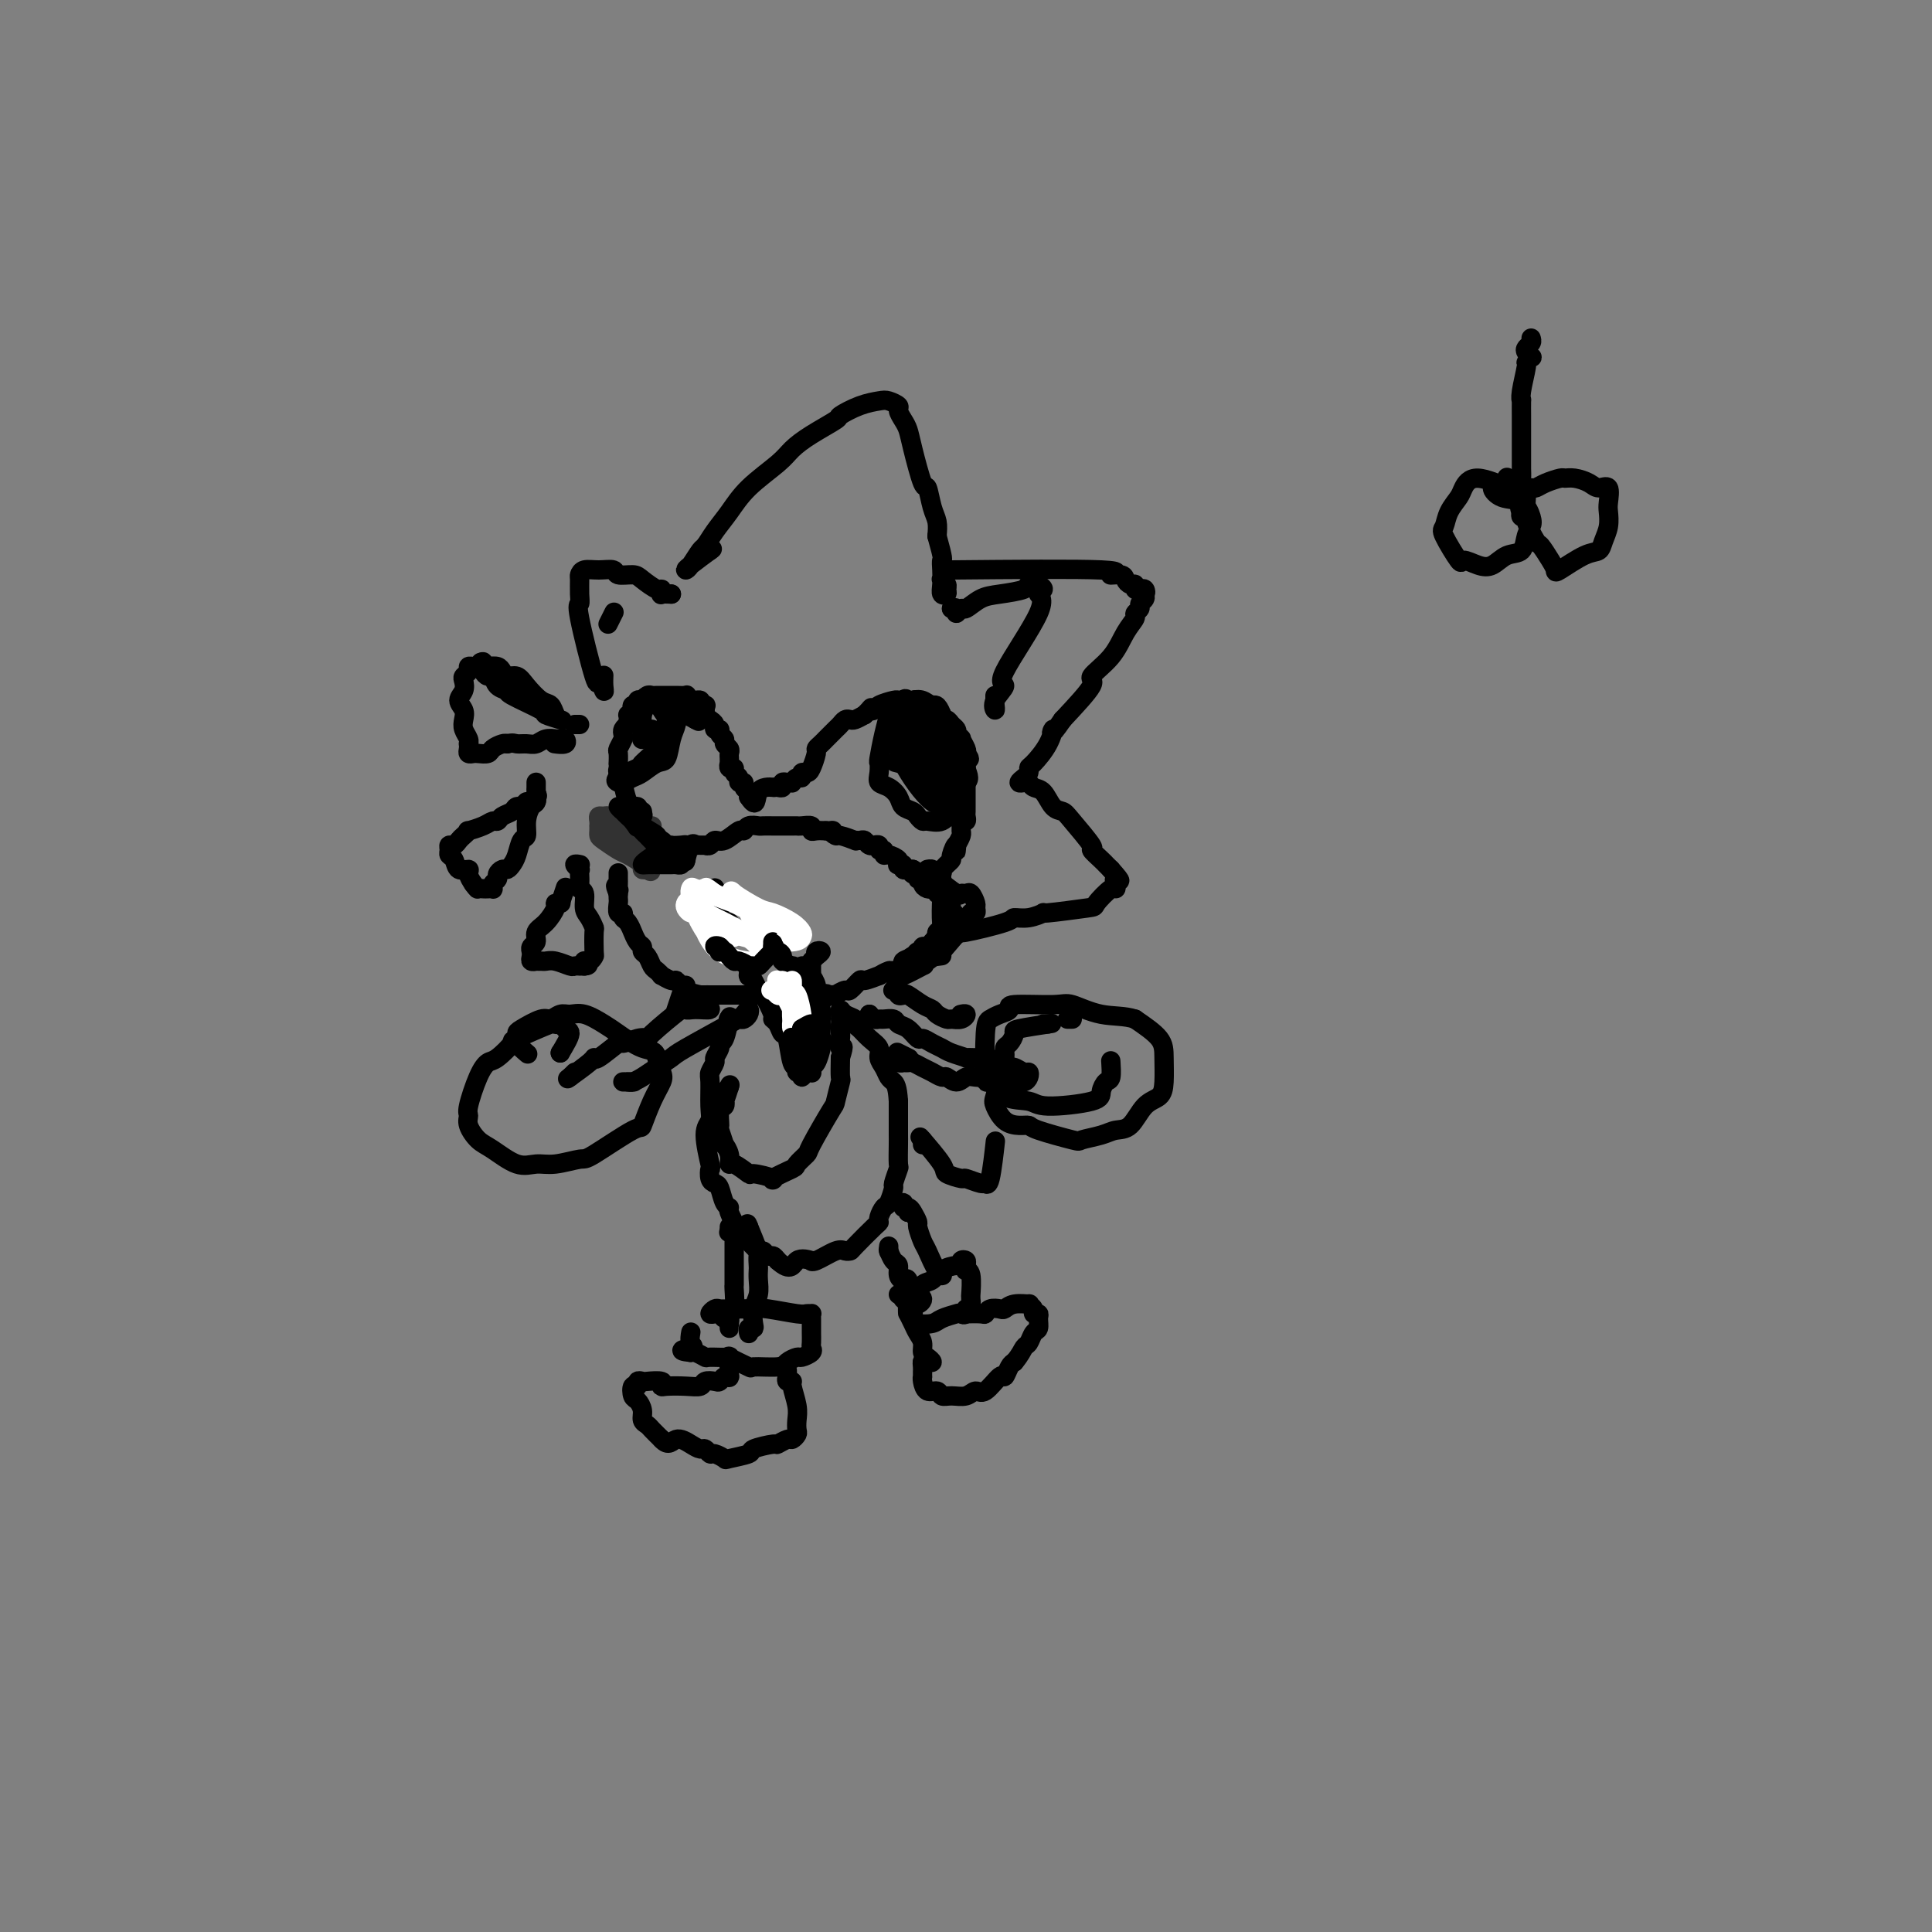 <svg viewBox='0 0 400 400' version='1.1' xmlns='http://www.w3.org/2000/svg' xmlns:xlink='http://www.w3.org/1999/xlink'><rect x="0" y="0" width="400" height="400" fill="#808080" stroke="none"/><g fill='none' stroke='#323232' stroke-width='4' stroke-linecap='round' stroke-linejoin='round'><path d='M135,176c0.000,-0.417 0.000,-0.833 0,-1c0.000,-0.167 0.000,-0.083 0,0'/><path d='M135,176c-0.137,0.089 -0.274,0.179 0,0c0.274,-0.179 0.960,-0.626 1,-1c0.040,-0.374 -0.566,-0.675 -1,-1c-0.434,-0.325 -0.697,-0.674 -1,-1c-0.303,-0.326 -0.646,-0.627 -1,-1c-0.354,-0.373 -0.720,-0.817 -1,-1c-0.280,-0.183 -0.474,-0.105 -1,0c-0.526,0.105 -1.383,0.239 -2,0c-0.617,-0.239 -0.992,-0.849 -1,-1c-0.008,-0.151 0.352,0.158 0,0c-0.352,-0.158 -1.415,-0.785 -2,-1c-0.585,-0.215 -0.693,-0.020 -1,0c-0.307,0.020 -0.814,-0.135 -1,0c-0.186,0.135 -0.050,0.561 0,1c0.050,0.439 0.014,0.890 0,1c-0.014,0.110 -0.008,-0.121 0,0c0.008,0.121 0.017,0.595 0,1c-0.017,0.405 -0.060,0.742 0,1c0.060,0.258 0.222,0.437 1,1c0.778,0.563 2.173,1.510 3,2c0.827,0.490 1.088,0.523 2,1c0.912,0.477 2.476,1.398 3,2c0.524,0.602 0.007,0.886 0,1c-0.007,0.114 0.497,0.057 1,0'/><path d='M134,180c1.532,1.180 0.361,-0.370 0,-1c-0.361,-0.630 0.086,-0.341 0,-1c-0.086,-0.659 -0.707,-2.268 -1,-3c-0.293,-0.732 -0.259,-0.589 -1,-1c-0.741,-0.411 -2.255,-1.378 -3,-2c-0.745,-0.622 -0.719,-0.900 -1,-1c-0.281,-0.100 -0.870,-0.021 -1,0c-0.130,0.021 0.197,-0.015 0,0c-0.197,0.015 -0.919,0.083 -1,0c-0.081,-0.083 0.479,-0.316 1,0c0.521,0.316 1.004,1.181 1,2c-0.004,0.819 -0.495,1.591 0,2c0.495,0.409 1.975,0.456 3,1c1.025,0.544 1.595,1.585 2,2c0.405,0.415 0.645,0.204 1,0c0.355,-0.204 0.826,-0.401 1,-1c0.174,-0.599 0.050,-1.600 0,-2c-0.050,-0.400 -0.025,-0.200 0,0'/><path d='M135,171c0.000,0.000 0.000,0.000 0,0c0.000,0.000 0.000,0.000 0,0'/><path d='M140,178c0.000,0.000 0.000,0.000 0,0c0.000,0.000 0.000,0.000 0,0'/><path d='M140,178c0.417,0.000 0.833,0.000 1,0c0.167,0.000 0.083,0.000 0,0'/></g>
<g fill='none' stroke='#000000' stroke-width='4' stroke-linecap='round' stroke-linejoin='round'><path d='M136,174c-0.417,0.000 -0.833,0.000 -1,0c-0.167,0.000 -0.083,0.000 0,0'/><path d='M136,174c0.139,0.135 0.278,0.270 0,0c-0.278,-0.270 -0.972,-0.945 -1,-1c-0.028,-0.055 0.609,0.511 1,1c0.391,0.489 0.536,0.902 1,1c0.464,0.098 1.249,-0.120 2,0c0.751,0.120 1.469,0.578 2,1c0.531,0.422 0.873,0.806 1,1c0.127,0.194 0.037,0.196 0,0c-0.037,-0.196 -0.020,-0.590 0,-1c0.020,-0.410 0.043,-0.834 0,-1c-0.043,-0.166 -0.150,-0.073 -1,0c-0.850,0.073 -2.441,0.125 -3,0c-0.559,-0.125 -0.086,-0.429 -1,-1c-0.914,-0.571 -3.215,-1.410 -4,-2c-0.785,-0.590 -0.055,-0.931 0,-1c0.055,-0.069 -0.564,0.135 -1,0c-0.436,-0.135 -0.689,-0.608 -1,-1c-0.311,-0.392 -0.680,-0.705 -1,-1c-0.320,-0.295 -0.591,-0.574 -1,-1c-0.409,-0.426 -0.956,-0.999 -1,-1c-0.044,-0.001 0.416,0.571 1,1c0.584,0.429 1.292,0.714 2,1'/><path d='M131,169c-1.427,-0.885 0.505,0.903 2,2c1.495,1.097 2.552,1.502 3,2c0.448,0.498 0.288,1.087 0,1c-0.288,-0.087 -0.705,-0.851 -1,-1c-0.295,-0.149 -0.469,0.318 -1,0c-0.531,-0.318 -1.418,-1.421 -1,-1c0.418,0.421 2.140,2.364 3,3c0.860,0.636 0.857,-0.037 1,0c0.143,0.037 0.431,0.784 1,1c0.569,0.216 1.417,-0.100 2,0c0.583,0.100 0.900,0.615 1,1c0.100,0.385 -0.016,0.639 0,1c0.016,0.361 0.166,0.829 0,1c-0.166,0.171 -0.647,0.046 -1,0c-0.353,-0.046 -0.577,-0.014 -1,0c-0.423,0.014 -1.044,0.010 -2,0c-0.956,-0.010 -2.245,-0.028 -3,0c-0.755,0.028 -0.976,0.100 -1,0c-0.024,-0.100 0.147,-0.373 1,-1c0.853,-0.627 2.386,-1.608 3,-2c0.614,-0.392 0.307,-0.196 0,0'/><path d='M133,169c0.000,-0.417 0.000,-0.833 0,-1c0.000,-0.167 0.000,-0.083 0,0'/><path d='M133,169c0.113,-0.222 0.226,-0.444 0,0c-0.226,0.444 -0.792,1.555 -1,2c-0.208,0.445 -0.060,0.224 0,0c0.060,-0.224 0.031,-0.452 0,-1c-0.031,-0.548 -0.064,-1.415 0,-2c0.064,-0.585 0.223,-0.889 0,-1c-0.223,-0.111 -0.829,-0.029 -1,0c-0.171,0.029 0.094,0.005 0,0c-0.094,-0.005 -0.547,0.010 -1,-1c-0.453,-1.010 -0.906,-3.045 -1,-4c-0.094,-0.955 0.171,-0.828 0,-1c-0.171,-0.172 -0.778,-0.641 -1,-1c-0.222,-0.359 -0.061,-0.606 0,-1c0.061,-0.394 0.020,-0.935 0,-1c-0.020,-0.065 -0.019,0.348 0,0c0.019,-0.348 0.057,-1.455 0,-2c-0.057,-0.545 -0.209,-0.527 0,-1c0.209,-0.473 0.778,-1.436 1,-2c0.222,-0.564 0.098,-0.729 0,-1c-0.098,-0.271 -0.171,-0.649 0,-1c0.171,-0.351 0.585,-0.676 1,-1'/><path d='M130,150c0.250,-1.857 -0.125,-1.999 0,-2c0.125,-0.001 0.750,0.140 1,0c0.250,-0.140 0.123,-0.560 0,-1c-0.123,-0.440 -0.244,-0.902 0,-1c0.244,-0.098 0.853,0.166 1,0c0.147,-0.166 -0.168,-0.762 0,-1c0.168,-0.238 0.818,-0.116 1,0c0.182,0.116 -0.105,0.227 0,0c0.105,-0.227 0.602,-0.793 1,-1c0.398,-0.207 0.698,-0.055 1,0c0.302,0.055 0.606,0.015 1,0c0.394,-0.015 0.878,-0.004 1,0c0.122,0.004 -0.117,0.001 0,0c0.117,-0.001 0.592,-0.001 1,0c0.408,0.001 0.750,0.004 1,0c0.250,-0.004 0.410,-0.015 1,0c0.590,0.015 1.611,0.057 2,0c0.389,-0.057 0.146,-0.212 0,0c-0.146,0.212 -0.197,0.792 0,1c0.197,0.208 0.640,0.046 1,0c0.360,-0.046 0.635,0.026 1,0c0.365,-0.026 0.818,-0.150 1,0c0.182,0.150 0.091,0.575 0,1'/><path d='M145,146c1.616,0.261 1.155,-0.085 1,0c-0.155,0.085 -0.004,0.601 0,1c0.004,0.399 -0.138,0.680 0,1c0.138,0.320 0.558,0.677 1,1c0.442,0.323 0.907,0.611 1,1c0.093,0.389 -0.186,0.878 0,1c0.186,0.122 0.838,-0.122 1,0c0.162,0.122 -0.167,0.610 0,1c0.167,0.390 0.829,0.682 1,1c0.171,0.318 -0.151,0.664 0,1c0.151,0.336 0.773,0.663 1,1c0.227,0.337 0.060,0.683 0,1c-0.060,0.317 -0.012,0.606 0,1c0.012,0.394 -0.012,0.893 0,1c0.012,0.107 0.060,-0.179 0,0c-0.060,0.179 -0.227,0.822 0,1c0.227,0.178 0.850,-0.111 1,0c0.150,0.111 -0.171,0.621 0,1c0.171,0.379 0.834,0.626 1,1c0.166,0.374 -0.165,0.874 0,1c0.165,0.126 0.828,-0.121 1,0c0.172,0.121 -0.146,0.609 0,1c0.146,0.391 0.756,0.683 1,1c0.244,0.317 0.122,0.658 0,1'/><path d='M155,165c1.815,2.774 1.352,0.208 2,-1c0.648,-1.208 2.408,-1.060 3,-1c0.592,0.060 0.018,0.030 0,0c-0.018,-0.030 0.521,-0.061 1,0c0.479,0.061 0.898,0.214 1,0c0.102,-0.214 -0.114,-0.793 0,-1c0.114,-0.207 0.556,-0.040 1,0c0.444,0.040 0.889,-0.046 1,0c0.111,0.046 -0.111,0.223 0,0c0.111,-0.223 0.554,-0.845 1,-1c0.446,-0.155 0.894,0.158 1,0c0.106,-0.158 -0.130,-0.788 0,-1c0.130,-0.212 0.626,-0.007 1,0c0.374,0.007 0.626,-0.184 1,-1c0.374,-0.816 0.869,-2.255 1,-3c0.131,-0.745 -0.102,-0.795 0,-1c0.102,-0.205 0.538,-0.565 1,-1c0.462,-0.435 0.950,-0.943 1,-1c0.050,-0.057 -0.337,0.338 0,0c0.337,-0.338 1.399,-1.410 2,-2c0.601,-0.590 0.741,-0.697 1,-1c0.259,-0.303 0.636,-0.803 1,-1c0.364,-0.197 0.713,-0.092 1,0c0.287,0.092 0.510,0.169 1,0c0.490,-0.169 1.245,-0.585 2,-1'/><path d='M179,148c2.181,-2.250 1.134,-1.373 1,-1c-0.134,0.373 0.647,0.244 1,0c0.353,-0.244 0.280,-0.601 1,-1c0.720,-0.399 2.235,-0.839 3,-1c0.765,-0.161 0.782,-0.044 1,0c0.218,0.044 0.637,0.016 1,0c0.363,-0.016 0.669,-0.021 1,0c0.331,0.021 0.687,0.066 1,0c0.313,-0.066 0.581,-0.243 1,0c0.419,0.243 0.987,0.906 1,1c0.013,0.094 -0.529,-0.382 0,0c0.529,0.382 2.131,1.622 3,2c0.869,0.378 1.007,-0.106 1,0c-0.007,0.106 -0.159,0.802 0,1c0.159,0.198 0.630,-0.101 1,0c0.370,0.101 0.639,0.602 1,1c0.361,0.398 0.814,0.693 1,1c0.186,0.307 0.106,0.625 0,1c-0.106,0.375 -0.238,0.808 0,1c0.238,0.192 0.847,0.144 1,0c0.153,-0.144 -0.151,-0.385 0,0c0.151,0.385 0.757,1.396 1,2c0.243,0.604 0.121,0.802 0,1'/><path d='M200,156c1.392,1.727 0.373,1.045 0,1c-0.373,-0.045 -0.100,0.547 0,1c0.100,0.453 0.027,0.765 0,1c-0.027,0.235 -0.007,0.391 0,1c0.007,0.609 0.002,1.670 0,2c-0.002,0.330 -0.001,-0.070 0,0c0.001,0.070 0.000,0.610 0,1c-0.000,0.390 -0.000,0.630 0,1c0.000,0.370 -0.000,0.869 0,1c0.000,0.131 0.000,-0.105 0,0c-0.000,0.105 -0.000,0.553 0,1c0.000,0.447 0.001,0.894 0,1c-0.001,0.106 -0.004,-0.130 0,0c0.004,0.130 0.015,0.626 0,1c-0.015,0.374 -0.057,0.625 0,1c0.057,0.375 0.212,0.873 0,1c-0.212,0.127 -0.792,-0.118 -1,0c-0.208,0.118 -0.046,0.599 0,1c0.046,0.401 -0.026,0.723 0,1c0.026,0.277 0.150,0.508 0,1c-0.150,0.492 -0.575,1.246 -1,2'/><path d='M198,175c-0.246,2.831 0.141,0.409 0,0c-0.141,-0.409 -0.808,1.196 -1,2c-0.192,0.804 0.093,0.807 0,1c-0.093,0.193 -0.564,0.578 -1,1c-0.436,0.422 -0.838,0.882 -1,1c-0.162,0.118 -0.085,-0.108 0,0c0.085,0.108 0.180,0.548 0,1c-0.180,0.452 -0.633,0.917 -1,1c-0.367,0.083 -0.647,-0.216 -1,0c-0.353,0.216 -0.778,0.948 -1,1c-0.222,0.052 -0.242,-0.574 0,-1c0.242,-0.426 0.745,-0.650 1,-1c0.255,-0.350 0.261,-0.825 0,-1c-0.261,-0.175 -0.789,-0.050 -1,0c-0.211,0.050 -0.106,0.025 0,0'/><path d='M148,186c0.000,-0.833 0.000,-1.667 0,-2c0.000,-0.333 0.000,-0.167 0,0'/><path d='M142,178c0.000,-0.833 0.000,-1.667 0,-2c0.000,-0.333 0.000,-0.167 0,0'/><path d='M142,178c-0.078,0.340 -0.157,0.680 0,0c0.157,-0.680 0.549,-2.379 1,-3c0.451,-0.621 0.961,-0.165 1,0c0.039,0.165 -0.393,0.040 0,0c0.393,-0.040 1.613,0.005 2,0c0.387,-0.005 -0.058,-0.062 0,0c0.058,0.062 0.617,0.242 1,0c0.383,-0.242 0.588,-0.906 1,-1c0.412,-0.094 1.032,0.381 2,0c0.968,-0.381 2.286,-1.619 3,-2c0.714,-0.381 0.826,0.094 1,0c0.174,-0.094 0.410,-0.757 1,-1c0.590,-0.243 1.534,-0.065 2,0c0.466,0.065 0.452,0.017 1,0c0.548,-0.017 1.656,-0.005 2,0c0.344,0.005 -0.076,0.001 0,0c0.076,-0.001 0.649,-0.000 1,0c0.351,0.000 0.480,-0.001 1,0c0.520,0.001 1.431,0.004 2,0c0.569,-0.004 0.796,-0.015 1,0c0.204,0.015 0.386,0.057 1,0c0.614,-0.057 1.659,-0.211 2,0c0.341,0.211 -0.024,0.788 0,1c0.024,0.212 0.435,0.061 1,0c0.565,-0.061 1.282,-0.030 2,0'/><path d='M171,172c2.335,0.090 1.171,-0.186 1,0c-0.171,0.186 0.651,0.835 1,1c0.349,0.165 0.226,-0.153 1,0c0.774,0.153 2.445,0.777 3,1c0.555,0.223 -0.005,0.046 0,0c0.005,-0.046 0.575,0.041 1,0c0.425,-0.041 0.707,-0.208 1,0c0.293,0.208 0.599,0.792 1,1c0.401,0.208 0.896,0.041 1,0c0.104,-0.041 -0.183,0.046 0,0c0.183,-0.046 0.835,-0.223 1,0c0.165,0.223 -0.159,0.847 0,1c0.159,0.153 0.799,-0.166 1,0c0.201,0.166 -0.038,0.815 0,1c0.038,0.185 0.354,-0.095 1,0c0.646,0.095 1.622,0.565 2,1c0.378,0.435 0.157,0.835 0,1c-0.157,0.165 -0.249,0.097 0,0c0.249,-0.097 0.840,-0.222 1,0c0.160,0.222 -0.111,0.790 0,1c0.111,0.210 0.603,0.060 1,0c0.397,-0.060 0.698,-0.030 1,0'/><path d='M189,180c2.719,1.481 0.518,1.184 0,1c-0.518,-0.184 0.649,-0.256 1,0c0.351,0.256 -0.112,0.839 0,1c0.112,0.161 0.799,-0.100 1,0c0.201,0.100 -0.086,0.562 0,1c0.086,0.438 0.544,0.854 1,1c0.456,0.146 0.911,0.024 1,0c0.089,-0.024 -0.186,0.050 0,0c0.186,-0.050 0.835,-0.224 1,0c0.165,0.224 -0.152,0.848 0,1c0.152,0.152 0.773,-0.167 1,0c0.227,0.167 0.061,0.819 0,1c-0.061,0.181 -0.016,-0.110 0,0c0.016,0.110 0.004,0.621 0,1c-0.004,0.379 -0.001,0.626 0,1c0.001,0.374 0.000,0.874 0,1c-0.000,0.126 -0.000,-0.121 0,0c0.000,0.121 0.000,0.610 0,1c-0.000,0.390 -0.000,0.682 0,1c0.000,0.318 0.000,0.662 0,1c-0.000,0.338 -0.000,0.669 0,1'/><path d='M195,193c0.064,1.096 0.225,0.336 0,0c-0.225,-0.336 -0.835,-0.249 -1,0c-0.165,0.249 0.114,0.659 0,1c-0.114,0.341 -0.622,0.612 -1,1c-0.378,0.388 -0.625,0.891 -1,1c-0.375,0.109 -0.879,-0.178 -1,0c-0.121,0.178 0.141,0.821 0,1c-0.141,0.179 -0.686,-0.106 -1,0c-0.314,0.106 -0.397,0.602 -1,1c-0.603,0.398 -1.725,0.699 -2,1c-0.275,0.301 0.297,0.601 0,1c-0.297,0.399 -1.463,0.896 -2,1c-0.537,0.104 -0.443,-0.184 -1,0c-0.557,0.184 -1.764,0.842 -2,1c-0.236,0.158 0.499,-0.183 0,0c-0.499,0.183 -2.233,0.890 -3,1c-0.767,0.110 -0.569,-0.377 -1,0c-0.431,0.377 -1.491,1.618 -2,2c-0.509,0.382 -0.466,-0.093 -1,0c-0.534,0.093 -1.644,0.756 -2,1c-0.356,0.244 0.041,0.070 0,0c-0.041,-0.070 -0.521,-0.035 -1,0'/><path d='M172,206c-3.736,2.011 -1.575,0.539 -1,0c0.575,-0.539 -0.437,-0.144 -1,0c-0.563,0.144 -0.679,0.039 -1,0c-0.321,-0.039 -0.847,-0.010 -1,0c-0.153,0.010 0.066,0.003 0,0c-0.066,-0.003 -0.417,-0.001 -1,0c-0.583,0.001 -1.399,0.000 -2,0c-0.601,-0.000 -0.988,-0.000 -1,0c-0.012,0.000 0.353,0.000 0,0c-0.353,-0.000 -1.422,-0.000 -2,0c-0.578,0.000 -0.666,0.000 -1,0c-0.334,-0.000 -0.915,-0.000 -1,0c-0.085,0.000 0.327,0.000 0,0c-0.327,-0.000 -1.393,-0.000 -2,0c-0.607,0.000 -0.754,0.000 -1,0c-0.246,-0.000 -0.591,-0.000 -1,0c-0.409,0.000 -0.883,0.000 -1,0c-0.117,-0.000 0.122,-0.000 0,0c-0.122,0.000 -0.605,0.000 -1,0c-0.395,-0.000 -0.700,-0.000 -1,0c-0.300,0.000 -0.594,0.000 -1,0c-0.406,-0.000 -0.923,-0.000 -1,0c-0.077,0.000 0.287,0.000 0,0c-0.287,-0.000 -1.225,-0.000 -2,0c-0.775,0.000 -1.388,0.000 -2,0'/><path d='M147,206c-4.097,0.003 -1.839,0.011 -1,0c0.839,-0.011 0.260,-0.040 0,0c-0.260,0.040 -0.203,0.150 -1,0c-0.797,-0.150 -2.450,-0.561 -3,-1c-0.550,-0.439 0.003,-0.906 0,-1c-0.003,-0.094 -0.560,0.186 -1,0c-0.440,-0.186 -0.762,-0.838 -1,-1c-0.238,-0.162 -0.393,0.165 -1,0c-0.607,-0.165 -1.668,-0.821 -2,-1c-0.332,-0.179 0.065,0.121 0,0c-0.065,-0.121 -0.591,-0.663 -1,-1c-0.409,-0.337 -0.701,-0.470 -1,-1c-0.299,-0.530 -0.606,-1.456 -1,-2c-0.394,-0.544 -0.875,-0.704 -1,-1c-0.125,-0.296 0.108,-0.727 0,-1c-0.108,-0.273 -0.555,-0.387 -1,-1c-0.445,-0.613 -0.889,-1.724 -1,-2c-0.111,-0.276 0.110,0.282 0,0c-0.110,-0.282 -0.551,-1.403 -1,-2c-0.449,-0.597 -0.905,-0.671 -1,-1c-0.095,-0.329 0.171,-0.914 0,-1c-0.171,-0.086 -0.778,0.328 -1,0c-0.222,-0.328 -0.060,-1.396 0,-2c0.060,-0.604 0.017,-0.744 0,-1c-0.017,-0.256 -0.009,-0.628 0,-1'/><path d='M128,185c-1.083,-2.560 -0.290,-1.460 0,-1c0.290,0.460 0.078,0.279 0,0c-0.078,-0.279 -0.021,-0.656 0,-1c0.021,-0.344 0.006,-0.656 0,-1c-0.006,-0.344 -0.001,-0.721 0,-1c0.001,-0.279 0.000,-0.460 0,0c-0.000,0.460 -0.000,1.560 0,2c0.000,0.440 0.000,0.220 0,0'/><path d='M146,193c0.000,0.000 0.000,0.000 0,0c0.000,0.000 0.000,0.000 0,0'/><path d='M146,193c0.444,-2.617 0.889,-5.234 1,-6c0.111,-0.766 -0.111,0.321 0,1c0.111,0.679 0.556,0.952 1,1c0.444,0.048 0.889,-0.128 1,0c0.111,0.128 -0.111,0.560 0,1c0.111,0.440 0.554,0.888 1,1c0.446,0.112 0.894,-0.114 1,0c0.106,0.114 -0.130,0.566 0,1c0.130,0.434 0.627,0.848 1,1c0.373,0.152 0.622,0.041 1,0c0.378,-0.041 0.885,-0.011 1,0c0.115,0.011 -0.162,0.003 0,0c0.162,-0.003 0.764,-0.001 1,0c0.236,0.001 0.105,0.000 0,0c-0.105,-0.000 -0.183,-0.000 0,0c0.183,0.000 0.626,0.000 1,0c0.374,-0.000 0.678,-0.000 1,0c0.322,0.000 0.664,0.000 1,0c0.336,-0.000 0.668,-0.000 1,0'/></g>
<g fill='none' stroke='#FFFFFF' stroke-width='4' stroke-linecap='round' stroke-linejoin='round'><path d='M154,193c-0.833,0.417 -1.667,0.833 -2,1c-0.333,0.167 -0.167,0.083 0,0'/><path d='M154,193c0.890,0.469 1.780,0.938 0,0c-1.780,-0.938 -6.229,-3.282 -8,-4c-1.771,-0.718 -0.863,0.190 -1,0c-0.137,-0.190 -1.317,-1.478 -2,-2c-0.683,-0.522 -0.869,-0.278 -1,0c-0.131,0.278 -0.209,0.589 0,1c0.209,0.411 0.703,0.923 1,1c0.297,0.077 0.396,-0.280 1,0c0.604,0.280 1.713,1.196 3,2c1.287,0.804 2.751,1.497 4,2c1.249,0.503 2.281,0.817 3,1c0.719,0.183 1.124,0.234 2,1c0.876,0.766 2.223,2.245 2,1c-0.223,-1.245 -2.015,-5.216 -3,-7c-0.985,-1.784 -1.161,-1.383 -3,-2c-1.839,-0.617 -5.339,-2.252 -7,-2c-1.661,0.252 -1.484,2.391 -1,4c0.484,1.609 1.273,2.686 2,4c0.727,1.314 1.390,2.864 3,4c1.610,1.136 4.167,1.859 6,2c1.833,0.141 2.941,-0.299 4,-1c1.059,-0.701 2.067,-1.662 2,-3c-0.067,-1.338 -1.210,-3.053 -2,-4c-0.790,-0.947 -1.226,-1.128 -3,-2c-1.774,-0.872 -4.887,-2.436 -8,-4'/><path d='M148,185c-2.357,-1.784 -1.748,-1.245 -2,-1c-0.252,0.245 -1.365,0.195 -2,0c-0.635,-0.195 -0.790,-0.535 -1,0c-0.210,0.535 -0.473,1.944 2,4c2.473,2.056 7.683,4.759 10,6c2.317,1.241 1.741,1.021 3,1c1.259,-0.021 4.352,0.159 6,0c1.648,-0.159 1.850,-0.656 2,-1c0.150,-0.344 0.246,-0.533 0,-1c-0.246,-0.467 -0.835,-1.211 -2,-2c-1.165,-0.789 -2.906,-1.625 -4,-2c-1.094,-0.375 -1.539,-0.291 -3,-1c-1.461,-0.709 -3.936,-2.211 -5,-3c-1.064,-0.789 -0.716,-0.867 1,1c1.716,1.867 4.800,5.677 6,7c1.200,1.323 0.518,0.159 1,0c0.482,-0.159 2.130,0.688 3,1c0.870,0.312 0.963,0.089 1,0c0.037,-0.089 0.019,-0.045 0,0'/></g>
<g fill='none' stroke='#000000' stroke-width='4' stroke-linecap='round' stroke-linejoin='round'><path d='M190,157c-0.311,-0.733 -0.622,-1.467 -1,-2c-0.378,-0.533 -0.822,-0.867 -1,-1c-0.178,-0.133 -0.089,-0.067 0,0'/><path d='M190,157c0.536,0.951 1.073,1.902 0,0c-1.073,-1.902 -3.754,-6.657 -5,-9c-1.246,-2.343 -1.055,-2.274 -1,-2c0.055,0.274 -0.024,0.751 0,1c0.024,0.249 0.150,0.268 0,1c-0.150,0.732 -0.578,2.175 -1,4c-0.422,1.825 -0.840,4.032 -1,5c-0.160,0.968 -0.064,0.696 0,1c0.064,0.304 0.096,1.184 0,2c-0.096,0.816 -0.320,1.566 0,2c0.320,0.434 1.185,0.550 2,1c0.815,0.450 1.581,1.235 2,2c0.419,0.765 0.492,1.511 1,2c0.508,0.489 1.452,0.722 2,1c0.548,0.278 0.700,0.603 1,1c0.300,0.397 0.749,0.867 1,1c0.251,0.133 0.305,-0.071 1,0c0.695,0.071 2.030,0.419 3,0c0.970,-0.419 1.574,-1.603 2,-2c0.426,-0.397 0.675,-0.007 1,-1c0.325,-0.993 0.725,-3.368 1,-5c0.275,-1.632 0.424,-2.520 0,-4c-0.424,-1.480 -1.422,-3.552 -2,-5c-0.578,-1.448 -0.737,-2.271 -1,-3c-0.263,-0.729 -0.632,-1.365 -1,-2'/><path d='M195,148c-0.979,-2.559 -1.428,-1.957 -2,-2c-0.572,-0.043 -1.267,-0.732 -2,-1c-0.733,-0.268 -1.502,-0.116 -2,0c-0.498,0.116 -0.723,0.196 -1,0c-0.277,-0.196 -0.605,-0.667 -1,0c-0.395,0.667 -0.857,2.472 -1,4c-0.143,1.528 0.034,2.778 0,4c-0.034,1.222 -0.278,2.414 1,5c1.278,2.586 4.077,6.565 6,8c1.923,1.435 2.971,0.327 4,0c1.029,-0.327 2.038,0.129 2,-2c-0.038,-2.129 -1.125,-6.843 -2,-9c-0.875,-2.157 -1.539,-1.758 -2,-2c-0.461,-0.242 -0.720,-1.124 -2,-3c-1.280,-1.876 -3.580,-4.745 -5,-4c-1.420,0.745 -1.958,5.104 -2,7c-0.042,1.896 0.414,1.330 1,2c0.586,0.670 1.301,2.577 2,4c0.699,1.423 1.380,2.362 2,3c0.620,0.638 1.177,0.975 3,1c1.823,0.025 4.911,-0.261 6,-1c1.089,-0.739 0.178,-1.930 0,-3c-0.178,-1.070 0.378,-2.020 0,-3c-0.378,-0.980 -1.689,-1.990 -3,-3'/><path d='M197,153c-0.856,-1.927 -1.494,-2.243 -3,-3c-1.506,-0.757 -3.878,-1.953 -5,-2c-1.122,-0.047 -0.994,1.056 -1,2c-0.006,0.944 -0.146,1.728 0,3c0.146,1.272 0.580,3.031 1,5c0.420,1.969 0.827,4.150 2,5c1.173,0.850 3.112,0.371 4,0c0.888,-0.371 0.724,-0.634 1,-1c0.276,-0.366 0.992,-0.836 1,-2c0.008,-1.164 -0.691,-3.022 -1,-4c-0.309,-0.978 -0.228,-1.077 -1,-2c-0.772,-0.923 -2.396,-2.670 -3,-3c-0.604,-0.330 -0.190,0.758 0,2c0.190,1.242 0.154,2.638 0,4c-0.154,1.362 -0.425,2.690 0,4c0.425,1.310 1.547,2.601 3,3c1.453,0.399 3.237,-0.094 4,-1c0.763,-0.906 0.506,-2.224 0,-3c-0.506,-0.776 -1.260,-1.010 -2,-2c-0.740,-0.990 -1.466,-2.735 -2,-3c-0.534,-0.265 -0.875,0.950 -1,2c-0.125,1.050 -0.034,1.937 0,3c0.034,1.063 0.010,2.304 0,3c-0.010,0.696 -0.005,0.848 0,1'/><path d='M194,164c-0.129,1.316 0.048,0.105 0,-1c-0.048,-1.105 -0.321,-2.105 -2,-3c-1.679,-0.895 -4.766,-1.684 -6,-2c-1.234,-0.316 -0.617,-0.158 0,0'/><path d='M144,149c-0.417,-0.833 -0.833,-1.667 -1,-2c-0.167,-0.333 -0.083,-0.167 0,0'/><path d='M144,149c0.568,0.303 1.137,0.606 0,0c-1.137,-0.606 -3.979,-2.122 -5,-3c-1.021,-0.878 -0.220,-1.120 0,-1c0.220,0.120 -0.140,0.600 0,1c0.140,0.400 0.781,0.721 1,1c0.219,0.279 0.015,0.518 0,1c-0.015,0.482 0.158,1.208 0,2c-0.158,0.792 -0.647,1.651 -1,3c-0.353,1.349 -0.571,3.188 -1,4c-0.429,0.812 -1.070,0.596 -2,1c-0.930,0.404 -2.148,1.427 -3,2c-0.852,0.573 -1.338,0.696 -2,1c-0.662,0.304 -1.501,0.788 -2,1c-0.499,0.212 -0.659,0.153 -1,0c-0.341,-0.153 -0.863,-0.400 0,-1c0.863,-0.600 3.112,-1.554 4,-2c0.888,-0.446 0.416,-0.385 1,-1c0.584,-0.615 2.224,-1.905 3,-3c0.776,-1.095 0.688,-1.996 1,-3c0.312,-1.004 1.023,-2.112 1,-3c-0.023,-0.888 -0.779,-1.558 -1,-2c-0.221,-0.442 0.094,-0.658 0,-1c-0.094,-0.342 -0.598,-0.812 -1,-1c-0.402,-0.188 -0.701,-0.094 -1,0'/><path d='M135,145c-0.630,-0.453 -0.706,0.415 -1,1c-0.294,0.585 -0.807,0.886 -1,2c-0.193,1.114 -0.067,3.041 0,4c0.067,0.959 0.074,0.951 0,1c-0.074,0.049 -0.230,0.157 0,0c0.230,-0.157 0.845,-0.578 1,-1c0.155,-0.422 -0.151,-0.844 0,-1c0.151,-0.156 0.757,-0.044 1,0c0.243,0.044 0.121,0.022 0,0'/><path d='M151,211c-0.417,0.833 -0.833,1.667 -1,2c-0.167,0.333 -0.083,0.167 0,0'/><path d='M151,211c0.081,-0.427 0.161,-0.853 0,0c-0.161,0.853 -0.564,2.987 -1,4c-0.436,1.013 -0.905,0.905 -1,1c-0.095,0.095 0.185,0.393 0,1c-0.185,0.607 -0.835,1.524 -1,2c-0.165,0.476 0.153,0.512 0,1c-0.153,0.488 -0.778,1.429 -1,2c-0.222,0.571 -0.042,0.774 0,2c0.042,1.226 -0.055,3.475 0,5c0.055,1.525 0.263,2.324 0,3c-0.263,0.676 -0.996,1.228 -1,3c-0.004,1.772 0.720,4.763 1,6c0.280,1.237 0.116,0.720 0,1c-0.116,0.280 -0.185,1.357 0,2c0.185,0.643 0.622,0.852 1,1c0.378,0.148 0.697,0.237 1,1c0.303,0.763 0.590,2.201 1,3c0.410,0.799 0.944,0.958 1,1c0.056,0.042 -0.364,-0.032 0,1c0.364,1.032 1.512,3.170 2,4c0.488,0.830 0.316,0.351 1,1c0.684,0.649 2.225,2.425 3,3c0.775,0.575 0.785,-0.052 1,0c0.215,0.052 0.635,0.783 1,1c0.365,0.217 0.676,-0.081 1,0c0.324,0.081 0.662,0.540 1,1'/><path d='M161,261c2.889,2.628 3.113,0.697 4,0c0.887,-0.697 2.437,-0.158 3,0c0.563,0.158 0.141,-0.063 0,0c-0.141,0.063 0.001,0.409 1,0c0.999,-0.409 2.856,-1.574 4,-2c1.144,-0.426 1.575,-0.114 2,0c0.425,0.114 0.845,0.029 1,0c0.155,-0.029 0.045,-0.001 1,-1c0.955,-0.999 2.977,-3.025 4,-4c1.023,-0.975 1.049,-0.899 1,-1c-0.049,-0.101 -0.172,-0.378 0,-1c0.172,-0.622 0.638,-1.590 1,-2c0.362,-0.410 0.619,-0.264 1,-1c0.381,-0.736 0.887,-2.354 1,-3c0.113,-0.646 -0.166,-0.319 0,-1c0.166,-0.681 0.776,-2.369 1,-3c0.224,-0.631 0.060,-0.203 0,-1c-0.060,-0.797 -0.016,-2.819 0,-4c0.016,-1.181 0.004,-1.523 0,-2c-0.004,-0.477 -0.001,-1.090 0,-2c0.001,-0.910 0.000,-2.117 0,-3c-0.000,-0.883 -0.000,-1.441 0,-2'/><path d='M186,228c-0.177,-3.037 -0.620,-3.629 -1,-4c-0.380,-0.371 -0.696,-0.522 -1,-1c-0.304,-0.478 -0.596,-1.284 -1,-2c-0.404,-0.716 -0.922,-1.344 -1,-2c-0.078,-0.656 0.282,-1.342 0,-2c-0.282,-0.658 -1.206,-1.289 -2,-2c-0.794,-0.711 -1.456,-1.501 -2,-2c-0.544,-0.499 -0.969,-0.705 -1,-1c-0.031,-0.295 0.331,-0.678 0,-1c-0.331,-0.322 -1.357,-0.584 -2,-1c-0.643,-0.416 -0.904,-0.988 -1,-1c-0.096,-0.012 -0.026,0.535 0,1c0.026,0.465 0.007,0.847 0,1c-0.007,0.153 -0.004,0.076 0,0'/><path d='M151,225c-0.417,0.417 -0.833,0.833 -1,1c-0.167,0.167 -0.083,0.083 0,0'/><path d='M151,225c0.111,-0.347 0.222,-0.695 0,0c-0.222,0.695 -0.777,2.432 -1,3c-0.223,0.568 -0.113,-0.033 0,0c0.113,0.033 0.231,0.700 0,1c-0.231,0.300 -0.809,0.233 -1,1c-0.191,0.767 0.005,2.369 0,3c-0.005,0.631 -0.212,0.293 0,1c0.212,0.707 0.842,2.461 1,3c0.158,0.539 -0.156,-0.135 0,0c0.156,0.135 0.784,1.079 1,2c0.216,0.921 0.022,1.819 0,2c-0.022,0.181 0.130,-0.356 1,0c0.870,0.356 2.458,1.605 3,2c0.542,0.395 0.038,-0.064 1,0c0.962,0.064 3.390,0.651 4,1c0.610,0.349 -0.597,0.461 0,0c0.597,-0.461 2.997,-1.494 4,-2c1.003,-0.506 0.607,-0.485 1,-1c0.393,-0.515 1.573,-1.564 2,-2c0.427,-0.436 0.100,-0.257 1,-2c0.900,-1.743 3.026,-5.406 4,-7c0.974,-1.594 0.797,-1.118 1,-2c0.203,-0.882 0.785,-3.122 1,-4c0.215,-0.878 0.061,-0.394 0,-1c-0.061,-0.606 -0.031,-2.303 0,-4'/><path d='M174,219c1.083,-3.439 0.290,-2.037 0,-2c-0.290,0.037 -0.078,-1.293 0,-2c0.078,-0.707 0.021,-0.792 0,-1c-0.021,-0.208 -0.006,-0.540 0,-1c0.006,-0.460 0.002,-1.047 0,-1c-0.002,0.047 -0.000,0.728 0,1c0.000,0.272 0.000,0.136 0,0'/><path d='M188,251c0.000,0.000 0.000,0.000 0,0c0.000,0.000 0.000,0.000 0,0'/><path d='M188,251c-0.398,-0.962 -0.796,-1.925 -1,-2c-0.204,-0.075 -0.213,0.737 0,1c0.213,0.263 0.649,-0.024 1,0c0.351,0.024 0.618,0.360 1,1c0.382,0.640 0.879,1.584 1,2c0.121,0.416 -0.136,0.303 0,1c0.136,0.697 0.663,2.205 1,3c0.337,0.795 0.482,0.878 1,2c0.518,1.122 1.408,3.282 2,4c0.592,0.718 0.887,-0.008 1,0c0.113,0.008 0.044,0.748 0,1c-0.044,0.252 -0.063,0.016 0,0c0.063,-0.016 0.209,0.188 0,0c-0.209,-0.188 -0.774,-0.768 -1,-1c-0.226,-0.232 -0.113,-0.116 0,0'/><path d='M184,259c0.000,0.111 0.000,0.222 0,0c0.000,-0.222 0.000,-0.778 0,-1c0.000,-0.222 0.000,-0.111 0,0'/><path d='M184,259c-0.081,-0.210 -0.162,-0.420 0,0c0.162,0.420 0.568,1.469 1,2c0.432,0.531 0.889,0.545 1,1c0.111,0.455 -0.124,1.350 0,2c0.124,0.650 0.606,1.054 1,1c0.394,-0.054 0.699,-0.567 1,0c0.301,0.567 0.598,2.215 1,3c0.402,0.785 0.907,0.709 1,1c0.093,0.291 -0.228,0.950 0,1c0.228,0.050 1.003,-0.509 1,-1c-0.003,-0.491 -0.784,-0.915 -1,-1c-0.216,-0.085 0.134,0.169 0,0c-0.134,-0.169 -0.753,-0.763 -1,-1c-0.247,-0.237 -0.124,-0.119 0,0'/><path d='M187,268c0.111,0.000 0.222,0.000 0,0c-0.222,0.000 -0.778,0.000 -1,0c-0.222,0.000 -0.111,0.000 0,0'/><path d='M187,268c-0.090,0.388 -0.180,0.777 0,1c0.180,0.223 0.629,0.282 1,0c0.371,-0.282 0.665,-0.905 1,-1c0.335,-0.095 0.713,0.338 1,0c0.287,-0.338 0.484,-1.449 1,-2c0.516,-0.551 1.353,-0.544 2,-1c0.647,-0.456 1.105,-1.377 2,-2c0.895,-0.623 2.226,-0.949 3,-1c0.774,-0.051 0.992,0.172 1,0c0.008,-0.172 -0.195,-0.740 0,-1c0.195,-0.260 0.788,-0.214 1,0c0.212,0.214 0.043,0.594 0,1c-0.043,0.406 0.041,0.836 0,1c-0.041,0.164 -0.207,0.061 0,0c0.207,-0.061 0.788,-0.080 1,1c0.212,1.080 0.054,3.259 0,4c-0.054,0.741 -0.004,0.044 0,0c0.004,-0.044 -0.037,0.565 0,1c0.037,0.435 0.154,0.696 0,1c-0.154,0.304 -0.577,0.652 -1,1'/><path d='M200,271c0.100,1.631 -0.649,1.208 -1,1c-0.351,-0.208 -0.305,-0.202 -1,0c-0.695,0.202 -2.133,0.600 -3,1c-0.867,0.400 -1.164,0.803 -2,1c-0.836,0.197 -2.210,0.188 -3,0c-0.790,-0.188 -0.996,-0.555 -1,-1c-0.004,-0.445 0.195,-0.966 0,-1c-0.195,-0.034 -0.785,0.420 -1,0c-0.215,-0.420 -0.055,-1.714 0,-2c0.055,-0.286 0.003,0.437 0,1c-0.003,0.563 0.042,0.966 0,1c-0.042,0.034 -0.169,-0.299 0,0c0.169,0.299 0.636,1.232 1,2c0.364,0.768 0.624,1.372 1,2c0.376,0.628 0.868,1.278 1,2c0.132,0.722 -0.097,1.514 0,2c0.097,0.486 0.521,0.666 1,1c0.479,0.334 1.014,0.821 1,1c-0.014,0.179 -0.575,0.051 -1,0c-0.425,-0.051 -0.712,-0.026 -1,0'/><path d='M191,282c0.464,1.498 0.125,0.243 0,0c-0.125,-0.243 -0.034,0.525 0,1c0.034,0.475 0.011,0.657 0,1c-0.011,0.343 -0.010,0.847 0,1c0.010,0.153 0.030,-0.046 0,0c-0.030,0.046 -0.108,0.338 0,1c0.108,0.662 0.403,1.695 1,2c0.597,0.305 1.497,-0.119 2,0c0.503,0.119 0.609,0.781 1,1c0.391,0.219 1.068,-0.006 2,0c0.932,0.006 2.119,0.242 3,0c0.881,-0.242 1.454,-0.961 2,-1c0.546,-0.039 1.063,0.603 2,0c0.937,-0.603 2.292,-2.450 3,-3c0.708,-0.550 0.767,0.198 1,0c0.233,-0.198 0.638,-1.342 1,-2c0.362,-0.658 0.681,-0.829 1,-1'/><path d='M210,282c1.332,-1.577 1.663,-2.520 2,-3c0.337,-0.480 0.680,-0.497 1,-1c0.320,-0.503 0.618,-1.493 1,-2c0.382,-0.507 0.850,-0.531 1,-1c0.150,-0.469 -0.017,-1.383 0,-2c0.017,-0.617 0.217,-0.935 0,-1c-0.217,-0.065 -0.852,0.125 -1,0c-0.148,-0.125 0.192,-0.566 0,-1c-0.192,-0.434 -0.915,-0.862 -1,-1c-0.085,-0.138 0.468,0.015 0,0c-0.468,-0.015 -1.957,-0.196 -3,0c-1.043,0.196 -1.639,0.771 -2,1c-0.361,0.229 -0.486,0.114 -1,0c-0.514,-0.114 -1.417,-0.227 -2,0c-0.583,0.227 -0.847,0.793 -1,1c-0.153,0.207 -0.195,0.056 -1,0c-0.805,-0.056 -2.373,-0.016 -3,0c-0.627,0.016 -0.314,0.008 0,0'/><path d='M155,254c0.000,0.417 0.000,0.833 0,1c0.000,0.167 0.000,0.083 0,0'/><path d='M155,254c-0.226,-0.551 -0.453,-1.102 0,0c0.453,1.102 1.585,3.855 2,5c0.415,1.145 0.112,0.680 0,1c-0.112,0.320 -0.034,1.425 0,2c0.034,0.575 0.023,0.619 0,1c-0.023,0.381 -0.058,1.097 0,2c0.058,0.903 0.208,1.992 0,3c-0.208,1.008 -0.774,1.934 -1,3c-0.226,1.066 -0.113,2.272 0,3c0.113,0.728 0.226,0.980 0,1c-0.226,0.020 -0.793,-0.191 -1,0c-0.207,0.191 -0.056,0.783 0,1c0.056,0.217 0.015,0.058 0,0c-0.015,-0.058 -0.004,-0.017 0,0c0.004,0.017 0.002,0.008 0,0'/><path d='M151,255c0.000,-0.417 0.000,-0.833 0,-1c0.000,-0.167 0.000,-0.083 0,0'/><path d='M151,255c-0.113,0.131 -0.226,0.263 0,0c0.226,-0.263 0.793,-0.920 1,-1c0.207,-0.080 0.056,0.418 0,1c-0.056,0.582 -0.015,1.249 0,2c0.015,0.751 0.004,1.584 0,2c-0.004,0.416 0.000,0.413 0,1c-0.000,0.587 -0.004,1.764 0,3c0.004,1.236 0.015,2.530 0,3c-0.015,0.470 -0.057,0.114 0,1c0.057,0.886 0.211,3.012 0,4c-0.211,0.988 -0.789,0.836 -1,1c-0.211,0.164 -0.056,0.642 0,1c0.056,0.358 0.012,0.594 0,1c-0.012,0.406 0.008,0.981 0,1c-0.008,0.019 -0.045,-0.517 0,-1c0.045,-0.483 0.171,-0.914 0,-1c-0.171,-0.086 -0.639,0.174 -1,0c-0.361,-0.174 -0.616,-0.783 -1,-1c-0.384,-0.217 -0.899,-0.044 -1,0c-0.101,0.044 0.212,-0.041 0,0c-0.212,0.041 -0.949,0.207 -1,0c-0.051,-0.207 0.584,-0.787 1,-1c0.416,-0.213 0.612,-0.057 1,0c0.388,0.057 0.968,0.016 2,0c1.032,-0.016 2.516,-0.008 4,0'/><path d='M155,271c1.498,-0.216 2.244,-0.254 4,0c1.756,0.254 4.523,0.802 6,1c1.477,0.198 1.664,0.046 2,0c0.336,-0.046 0.822,0.014 1,0c0.178,-0.014 0.048,-0.102 0,0c-0.048,0.102 -0.013,0.395 0,1c0.013,0.605 0.005,1.524 0,2c-0.005,0.476 -0.008,0.510 0,1c0.008,0.490 0.029,1.437 0,2c-0.029,0.563 -0.106,0.742 0,1c0.106,0.258 0.394,0.595 0,1c-0.394,0.405 -1.469,0.879 -2,1c-0.531,0.121 -0.516,-0.109 -1,0c-0.484,0.109 -1.466,0.558 -2,1c-0.534,0.442 -0.619,0.879 -2,1c-1.381,0.121 -4.059,-0.073 -5,0c-0.941,0.073 -0.145,0.413 -1,0c-0.855,-0.413 -3.360,-1.578 -4,-2c-0.640,-0.422 0.585,-0.099 0,0c-0.585,0.099 -2.982,-0.025 -4,0c-1.018,0.025 -0.659,0.199 -1,0c-0.341,-0.199 -1.383,-0.771 -2,-1c-0.617,-0.229 -0.808,-0.114 -1,0'/><path d='M143,280c-3.558,-0.353 -0.953,-0.735 0,-1c0.953,-0.265 0.256,-0.411 0,-1c-0.256,-0.589 -0.069,-1.620 0,-2c0.069,-0.380 0.020,-0.109 0,0c-0.020,0.109 -0.010,0.054 0,0'/><path d='M151,283c0.000,0.000 0.000,0.000 0,0c0.000,0.000 0.000,0.000 0,0'/><path d='M151,283c-0.002,-0.227 -0.003,-0.454 0,0c0.003,0.454 0.012,1.589 0,2c-0.012,0.411 -0.043,0.096 0,0c0.043,-0.096 0.162,0.026 0,0c-0.162,-0.026 -0.606,-0.199 -1,0c-0.394,0.199 -0.740,0.771 -1,1c-0.260,0.229 -0.434,0.114 -1,0c-0.566,-0.114 -1.526,-0.226 -2,0c-0.474,0.226 -0.464,0.789 -1,1c-0.536,0.211 -1.618,0.071 -3,0c-1.382,-0.071 -3.063,-0.071 -4,0c-0.937,0.071 -1.131,0.214 -1,0c0.131,-0.214 0.586,-0.785 0,-1c-0.586,-0.215 -2.213,-0.074 -3,0c-0.787,0.074 -0.733,0.079 -1,0c-0.267,-0.079 -0.853,-0.243 -1,0c-0.147,0.243 0.147,0.894 0,1c-0.147,0.106 -0.734,-0.333 -1,0c-0.266,0.333 -0.212,1.437 0,2c0.212,0.563 0.581,0.584 1,1c0.419,0.416 0.889,1.228 1,2c0.111,0.772 -0.135,1.506 0,2c0.135,0.494 0.652,0.748 1,1c0.348,0.252 0.528,0.500 1,1c0.472,0.500 1.236,1.250 2,2'/><path d='M137,298c1.455,1.659 2.092,0.305 3,0c0.908,-0.305 2.087,0.439 3,1c0.913,0.561 1.559,0.938 2,1c0.441,0.062 0.678,-0.193 1,0c0.322,0.193 0.728,0.833 1,1c0.272,0.167 0.409,-0.140 1,0c0.591,0.140 1.637,0.727 2,1c0.363,0.273 0.043,0.232 1,0c0.957,-0.232 3.191,-0.655 4,-1c0.809,-0.345 0.191,-0.614 1,-1c0.809,-0.386 3.044,-0.891 4,-1c0.956,-0.109 0.635,0.179 1,0c0.365,-0.179 1.418,-0.824 2,-1c0.582,-0.176 0.693,0.117 1,0c0.307,-0.117 0.810,-0.644 1,-1c0.190,-0.356 0.066,-0.540 0,-1c-0.066,-0.460 -0.074,-1.194 0,-2c0.074,-0.806 0.230,-1.683 0,-3c-0.230,-1.317 -0.845,-3.075 -1,-4c-0.155,-0.925 0.151,-1.018 0,-1c-0.151,0.018 -0.757,0.148 -1,0c-0.243,-0.148 -0.121,-0.574 0,-1'/><path d='M163,285c0.000,-2.167 0.000,-1.083 0,0'/><path d='M150,197c-0.417,-0.417 -0.833,-0.833 -1,-1c-0.167,-0.167 -0.083,-0.083 0,0'/><path d='M150,197c0.256,0.105 0.513,0.211 0,0c-0.513,-0.211 -1.795,-0.737 -2,-1c-0.205,-0.263 0.667,-0.263 1,0c0.333,0.263 0.127,0.787 0,1c-0.127,0.213 -0.174,0.114 0,0c0.174,-0.114 0.570,-0.242 1,0c0.430,0.242 0.893,0.853 1,1c0.107,0.147 -0.144,-0.171 0,0c0.144,0.171 0.682,0.830 1,1c0.318,0.170 0.414,-0.150 1,0c0.586,0.150 1.661,0.771 2,1c0.339,0.229 -0.059,0.068 0,0c0.059,-0.068 0.576,-0.042 1,0c0.424,0.042 0.755,0.100 1,0c0.245,-0.100 0.406,-0.357 1,-1c0.594,-0.643 1.623,-1.672 2,-2c0.377,-0.328 0.101,0.046 0,0c-0.101,-0.046 -0.027,-0.512 0,-1c0.027,-0.488 0.008,-0.996 0,-1c-0.008,-0.004 -0.004,0.498 0,1'/><path d='M160,196c0.731,-0.379 0.060,0.673 0,1c-0.060,0.327 0.492,-0.071 1,0c0.508,0.071 0.973,0.611 1,1c0.027,0.389 -0.382,0.627 0,1c0.382,0.373 1.555,0.880 2,1c0.445,0.120 0.160,-0.149 0,0c-0.160,0.149 -0.197,0.715 0,1c0.197,0.285 0.626,0.287 1,0c0.374,-0.287 0.691,-0.864 1,-1c0.309,-0.136 0.609,0.170 1,0c0.391,-0.170 0.871,-0.817 1,-1c0.129,-0.183 -0.095,0.098 0,0c0.095,-0.098 0.509,-0.576 1,-1c0.491,-0.424 1.059,-0.794 1,-1c-0.059,-0.206 -0.747,-0.248 -1,0c-0.253,0.248 -0.072,0.785 0,1c0.072,0.215 0.036,0.107 0,0'/><path d='M155,202c0.000,-0.417 0.000,-0.833 0,-1c0.000,-0.167 0.000,-0.083 0,0'/><path d='M155,202c-0.000,0.143 -0.001,0.287 0,0c0.001,-0.287 0.003,-1.003 0,-1c-0.003,0.003 -0.012,0.726 0,1c0.012,0.274 0.043,0.098 0,0c-0.043,-0.098 -0.162,-0.117 0,0c0.162,0.117 0.603,0.371 1,1c0.397,0.629 0.750,1.634 1,2c0.250,0.366 0.395,0.092 1,1c0.605,0.908 1.668,2.999 2,4c0.332,1.001 -0.066,0.913 0,1c0.066,0.087 0.596,0.348 1,1c0.404,0.652 0.682,1.696 1,2c0.318,0.304 0.678,-0.130 1,1c0.322,1.130 0.607,3.824 1,5c0.393,1.176 0.893,0.833 1,1c0.107,0.167 -0.178,0.843 0,1c0.178,0.157 0.818,-0.206 1,0c0.182,0.206 -0.096,0.980 0,1c0.096,0.020 0.564,-0.714 1,-1c0.436,-0.286 0.838,-0.126 1,0c0.162,0.126 0.082,0.216 0,0c-0.082,-0.216 -0.166,-0.738 0,-1c0.166,-0.262 0.583,-0.263 1,-1c0.417,-0.737 0.833,-2.211 1,-3c0.167,-0.789 0.083,-0.895 0,-1'/><path d='M170,216c0.618,-1.060 0.161,-0.711 0,-1c-0.161,-0.289 -0.028,-1.218 0,-2c0.028,-0.782 -0.049,-1.419 0,-2c0.049,-0.581 0.223,-1.107 0,-2c-0.223,-0.893 -0.844,-2.152 -1,-3c-0.156,-0.848 0.154,-1.284 0,-2c-0.154,-0.716 -0.773,-1.711 -1,-2c-0.227,-0.289 -0.061,0.128 0,0c0.061,-0.128 0.016,-0.802 0,-1c-0.016,-0.198 -0.004,0.079 0,0c0.004,-0.079 0.001,-0.514 0,-1c-0.001,-0.486 -0.000,-1.022 0,-1c0.000,0.022 -0.000,0.601 0,1c0.000,0.399 0.001,0.618 0,1c-0.001,0.382 -0.004,0.929 0,1c0.004,0.071 0.016,-0.333 0,0c-0.016,0.333 -0.061,1.402 0,2c0.061,0.598 0.226,0.724 0,1c-0.226,0.276 -0.844,0.703 -1,1c-0.156,0.297 0.150,0.465 0,1c-0.150,0.535 -0.757,1.439 -1,2c-0.243,0.561 -0.121,0.781 0,1'/><path d='M166,210c-0.524,1.926 -0.834,1.241 -1,1c-0.166,-0.241 -0.188,-0.039 0,0c0.188,0.039 0.586,-0.085 1,0c0.414,0.085 0.844,0.378 1,0c0.156,-0.378 0.039,-1.427 0,-2c-0.039,-0.573 -0.000,-0.669 0,-1c0.000,-0.331 -0.038,-0.896 0,-1c0.038,-0.104 0.153,0.253 0,1c-0.153,0.747 -0.573,1.886 -1,3c-0.427,1.114 -0.861,2.205 -1,3c-0.139,0.795 0.018,1.294 0,2c-0.018,0.706 -0.210,1.620 0,2c0.210,0.380 0.823,0.228 1,0c0.177,-0.228 -0.082,-0.532 0,-1c0.082,-0.468 0.504,-1.100 1,-2c0.496,-0.900 1.065,-2.070 1,-2c-0.065,0.070 -0.763,1.378 -1,2c-0.237,0.622 -0.012,0.559 0,1c0.012,0.441 -0.189,1.388 0,2c0.189,0.612 0.768,0.889 1,0c0.232,-0.889 0.116,-2.945 0,-5'/><path d='M168,213c0.467,-1.222 0.133,-1.778 0,-2c-0.133,-0.222 -0.067,-0.111 0,0'/><path d='M197,126c0.000,0.000 0.000,0.000 0,0c0.000,0.000 0.000,0.000 0,0c0.000,0.000 0.000,0.000 0,0'/><path d='M197,126c0.450,-0.147 0.900,-0.295 1,0c0.100,0.295 -0.149,1.032 0,1c0.149,-0.032 0.696,-0.835 1,-1c0.304,-0.165 0.367,0.306 1,0c0.633,-0.306 1.838,-1.388 3,-2c1.162,-0.612 2.282,-0.753 4,-1c1.718,-0.247 4.035,-0.599 5,-1c0.965,-0.401 0.579,-0.851 1,-1c0.421,-0.149 1.651,0.002 2,0c0.349,-0.002 -0.182,-0.158 0,0c0.182,0.158 1.078,0.628 1,1c-0.078,0.372 -1.128,0.645 -1,1c0.128,0.355 1.436,0.793 0,4c-1.436,3.207 -5.614,9.182 -7,12c-1.386,2.818 0.021,2.479 0,3c-0.021,0.521 -1.470,1.901 -2,3c-0.530,1.099 -0.142,1.916 0,2c0.142,0.084 0.038,-0.565 0,-1c-0.038,-0.435 -0.010,-0.656 0,-1c0.010,-0.344 0.003,-0.813 0,-1c-0.003,-0.187 -0.001,-0.094 0,0'/><path d='M139,123c0.000,0.000 0.000,0.000 0,0c0.000,0.000 0.000,0.000 0,0'/><path d='M139,123c-0.843,-0.034 -1.686,-0.068 -2,0c-0.314,0.068 -0.099,0.239 0,0c0.099,-0.239 0.082,-0.886 0,-1c-0.082,-0.114 -0.230,0.305 -1,0c-0.770,-0.305 -2.162,-1.335 -3,-2c-0.838,-0.665 -1.121,-0.964 -2,-1c-0.879,-0.036 -2.355,0.190 -3,0c-0.645,-0.190 -0.460,-0.796 -1,-1c-0.540,-0.204 -1.805,-0.007 -3,0c-1.195,0.007 -2.319,-0.176 -3,0c-0.681,0.176 -0.917,0.712 -1,1c-0.083,0.288 -0.012,0.328 0,1c0.012,0.672 -0.036,1.974 0,3c0.036,1.026 0.157,1.775 0,2c-0.157,0.225 -0.592,-0.075 0,3c0.592,3.075 2.211,9.524 3,12c0.789,2.476 0.747,0.978 1,1c0.253,0.022 0.800,1.563 1,2c0.200,0.437 0.054,-0.228 0,-1c-0.054,-0.772 -0.015,-1.649 0,-2c0.015,-0.351 0.008,-0.175 0,0'/><path d='M147,114c-0.417,-0.417 -0.833,-0.833 -1,-1c-0.167,-0.167 -0.083,-0.083 0,0'/><path d='M147,114c0.419,-0.308 0.837,-0.615 0,0c-0.837,0.615 -2.930,2.153 -4,3c-1.070,0.847 -1.119,1.003 -1,1c0.119,-0.003 0.405,-0.166 1,-1c0.595,-0.834 1.500,-2.339 2,-3c0.500,-0.661 0.595,-0.477 1,-1c0.405,-0.523 1.118,-1.753 2,-3c0.882,-1.247 1.931,-2.511 3,-4c1.069,-1.489 2.158,-3.205 4,-5c1.842,-1.795 4.438,-3.670 6,-5c1.562,-1.330 2.090,-2.114 3,-3c0.910,-0.886 2.201,-1.873 4,-3c1.799,-1.127 4.105,-2.394 5,-3c0.895,-0.606 0.377,-0.552 1,-1c0.623,-0.448 2.387,-1.400 4,-2c1.613,-0.600 3.076,-0.848 4,-1c0.924,-0.152 1.308,-0.207 2,0c0.692,0.207 1.690,0.676 2,1c0.310,0.324 -0.068,0.502 0,1c0.068,0.498 0.581,1.317 1,2c0.419,0.683 0.742,1.229 1,2c0.258,0.771 0.451,1.767 1,4c0.549,2.233 1.454,5.703 2,7c0.546,1.297 0.734,0.420 1,1c0.266,0.580 0.610,2.618 1,4c0.390,1.382 0.826,2.109 1,3c0.174,0.891 0.087,1.945 0,3'/><path d='M194,111c1.465,5.228 1.129,4.799 1,5c-0.129,0.201 -0.049,1.032 0,2c0.049,0.968 0.067,2.075 0,3c-0.067,0.925 -0.218,1.670 0,2c0.218,0.330 0.804,0.246 1,0c0.196,-0.246 0.001,-0.654 0,-1c-0.001,-0.346 0.192,-0.632 0,-1c-0.192,-0.368 -0.769,-0.820 -1,-1c-0.231,-0.180 -0.115,-0.090 0,0'/><path d='M197,118c12.930,-0.119 25.860,-0.238 31,0c5.140,0.238 2.492,0.833 2,1c-0.492,0.167 1.174,-0.095 2,0c0.826,0.095 0.813,0.548 1,1c0.187,0.452 0.575,0.905 1,1c0.425,0.095 0.886,-0.167 1,0c0.114,0.167 -0.118,0.763 0,1c0.118,0.237 0.585,0.116 1,0c0.415,-0.116 0.776,-0.228 1,0c0.224,0.228 0.310,0.796 0,1c-0.310,0.204 -1.015,0.044 -1,0c0.015,-0.044 0.751,0.030 1,0c0.249,-0.030 0.010,-0.162 0,0c-0.010,0.162 0.209,0.620 0,1c-0.209,0.380 -0.846,0.684 -1,1c-0.154,0.316 0.176,0.646 0,1c-0.176,0.354 -0.858,0.733 -1,1c-0.142,0.267 0.257,0.424 0,1c-0.257,0.576 -1.171,1.571 -2,3c-0.829,1.429 -1.573,3.290 -3,5c-1.427,1.710 -3.538,3.268 -4,4c-0.462,0.732 0.725,0.638 0,2c-0.725,1.362 -3.363,4.181 -6,7'/><path d='M220,149c-3.066,4.509 -2.233,2.283 -2,2c0.233,-0.283 -0.136,1.377 -1,3c-0.864,1.623 -2.222,3.209 -3,4c-0.778,0.791 -0.976,0.787 -1,1c-0.024,0.213 0.126,0.645 0,1c-0.126,0.355 -0.529,0.635 -1,1c-0.471,0.365 -1.010,0.817 -1,1c0.010,0.183 0.569,0.098 1,0c0.431,-0.098 0.735,-0.209 1,0c0.265,0.209 0.491,0.738 1,1c0.509,0.262 1.301,0.256 2,1c0.699,0.744 1.306,2.236 2,3c0.694,0.764 1.475,0.800 2,1c0.525,0.200 0.795,0.564 2,2c1.205,1.436 3.345,3.943 4,5c0.655,1.057 -0.175,0.665 0,1c0.175,0.335 1.355,1.398 2,2c0.645,0.602 0.756,0.743 1,1c0.244,0.257 0.622,0.628 1,1'/><path d='M230,180c3.012,3.351 1.542,2.229 1,2c-0.542,-0.229 -0.155,0.435 0,1c0.155,0.565 0.078,1.031 0,1c-0.078,-0.031 -0.159,-0.559 -1,0c-0.841,0.559 -2.444,2.206 -3,3c-0.556,0.794 -0.066,0.734 -2,1c-1.934,0.266 -6.294,0.858 -8,1c-1.706,0.142 -0.760,-0.164 -1,0c-0.240,0.164 -1.666,0.799 -3,1c-1.334,0.201 -2.575,-0.033 -3,0c-0.425,0.033 -0.035,0.334 -2,1c-1.965,0.666 -6.284,1.698 -8,2c-1.716,0.302 -0.828,-0.126 -1,0c-0.172,0.126 -1.405,0.807 -2,1c-0.595,0.193 -0.551,-0.103 -1,0c-0.449,0.103 -1.390,0.605 -2,1c-0.610,0.395 -0.889,0.684 -1,1c-0.111,0.316 -0.056,0.658 0,1'/><path d='M193,197c-5.067,1.778 -0.733,1.222 1,1c1.733,-0.222 0.867,-0.111 0,0'/><path d='M180,210c0.000,0.000 0.000,0.000 0,0c0.000,0.000 0.000,0.000 0,0'/><path d='M180,210c0.325,0.425 0.650,0.849 1,1c0.350,0.151 0.727,0.028 1,0c0.273,-0.028 0.444,0.039 1,0c0.556,-0.039 1.496,-0.183 2,0c0.504,0.183 0.572,0.693 1,1c0.428,0.307 1.217,0.411 2,1c0.783,0.589 1.559,1.663 2,2c0.441,0.337 0.547,-0.064 1,0c0.453,0.064 1.254,0.591 2,1c0.746,0.409 1.436,0.698 2,1c0.564,0.302 1.002,0.617 2,1c0.998,0.383 2.554,0.834 3,1c0.446,0.166 -0.220,0.047 0,0c0.220,-0.047 1.326,-0.023 2,0c0.674,0.023 0.915,0.043 1,0c0.085,-0.043 0.015,-0.151 1,0c0.985,0.151 3.024,0.562 4,1c0.976,0.438 0.889,0.905 1,1c0.111,0.095 0.420,-0.181 1,0c0.580,0.181 1.432,0.819 2,1c0.568,0.181 0.853,-0.096 1,0c0.147,0.096 0.155,0.564 0,1c-0.155,0.436 -0.473,0.839 -1,1c-0.527,0.161 -1.264,0.081 -2,0'/><path d='M210,224c-0.333,0.333 -0.167,0.167 0,0'/><path d='M186,218c-0.222,-0.111 -0.444,-0.222 0,0c0.444,0.222 1.556,0.778 2,1c0.444,0.222 0.222,0.111 0,0'/><path d='M183,219c0.000,0.000 0.000,0.000 0,0c0.000,0.000 0.000,0.000 0,0'/><path d='M183,219c1.180,0.424 2.361,0.849 3,1c0.639,0.151 0.737,0.029 1,0c0.263,-0.029 0.690,0.035 1,0c0.310,-0.035 0.502,-0.168 1,0c0.498,0.168 1.302,0.638 2,1c0.698,0.362 1.289,0.615 2,1c0.711,0.385 1.541,0.902 2,1c0.459,0.098 0.548,-0.222 1,0c0.452,0.222 1.268,0.987 2,1c0.732,0.013 1.380,-0.725 2,-1c0.620,-0.275 1.212,-0.088 2,0c0.788,0.088 1.771,0.078 2,0c0.229,-0.078 -0.296,-0.223 0,0c0.296,0.223 1.414,0.812 2,1c0.586,0.188 0.640,-0.027 1,0c0.360,0.027 1.024,0.296 1,0c-0.024,-0.296 -0.737,-1.157 -1,-2c-0.263,-0.843 -0.075,-1.670 0,-2c0.075,-0.330 0.038,-0.165 0,0'/><path d='M222,211c-0.417,0.000 -0.833,0.000 -1,0c-0.167,0.000 -0.083,0.000 0,0'/><path d='M217,212c-0.417,0.000 -0.833,0.000 -1,0c-0.167,0.000 -0.083,0.000 0,0'/><path d='M217,212c0.655,-0.098 1.310,-0.196 0,0c-1.310,0.196 -4.585,0.684 -6,1c-1.415,0.316 -0.971,0.458 -1,1c-0.029,0.542 -0.530,1.484 -1,2c-0.470,0.516 -0.910,0.605 -1,1c-0.090,0.395 0.169,1.097 0,2c-0.169,0.903 -0.764,2.008 -1,3c-0.236,0.992 -0.111,1.870 0,2c0.111,0.130 0.207,-0.487 0,0c-0.207,0.487 -0.717,2.077 -1,3c-0.283,0.923 -0.338,1.177 0,2c0.338,0.823 1.068,2.214 2,3c0.932,0.786 2.064,0.968 3,1c0.936,0.032 1.675,-0.085 2,0c0.325,0.085 0.236,0.373 2,1c1.764,0.627 5.382,1.594 7,2c1.618,0.406 1.237,0.253 2,0c0.763,-0.253 2.670,-0.606 4,-1c1.330,-0.394 2.083,-0.831 3,-1c0.917,-0.169 1.997,-0.071 3,-1c1.003,-0.929 1.929,-2.884 3,-4c1.071,-1.116 2.287,-1.393 3,-2c0.713,-0.607 0.923,-1.544 1,-3c0.077,-1.456 0.021,-3.430 0,-5c-0.021,-1.570 -0.006,-2.734 -1,-4c-0.994,-1.266 -2.997,-2.633 -5,-4'/><path d='M235,211c-2.026,-0.723 -4.590,-0.530 -7,-1c-2.410,-0.470 -4.666,-1.601 -6,-2c-1.334,-0.399 -1.747,-0.065 -4,0c-2.253,0.065 -6.344,-0.138 -8,0c-1.656,0.138 -0.875,0.617 -1,1c-0.125,0.383 -1.156,0.670 -2,1c-0.844,0.330 -1.501,0.701 -2,1c-0.499,0.299 -0.838,0.524 -1,3c-0.162,2.476 -0.146,7.204 0,9c0.146,1.796 0.421,0.661 1,1c0.579,0.339 1.461,2.152 3,3c1.539,0.848 3.736,0.731 5,1c1.264,0.269 1.596,0.922 4,1c2.404,0.078 6.879,-0.421 9,-1c2.121,-0.579 1.889,-1.238 2,-2c0.111,-0.762 0.566,-1.627 1,-2c0.434,-0.373 0.848,-0.254 1,-1c0.152,-0.746 0.044,-2.356 0,-3c-0.044,-0.644 -0.022,-0.322 0,0'/><path d='M141,206c-0.417,1.250 -0.833,2.500 -1,3c-0.167,0.500 -0.083,0.250 0,0'/><path d='M118,223c0.417,-0.417 0.833,-0.833 1,-1c0.167,-0.167 0.083,-0.083 0,0'/><path d='M118,223c-0.422,0.303 -0.845,0.605 0,0c0.845,-0.605 2.956,-2.119 4,-3c1.044,-0.881 1.021,-1.129 1,-1c-0.021,0.129 -0.040,0.637 1,0c1.040,-0.637 3.138,-2.418 4,-3c0.862,-0.582 0.488,0.035 1,0c0.512,-0.035 1.912,-0.724 3,-1c1.088,-0.276 1.865,-0.141 2,0c0.135,0.141 -0.372,0.287 1,-1c1.372,-1.287 4.623,-4.009 6,-5c1.377,-0.991 0.880,-0.252 1,0c0.120,0.252 0.857,0.016 2,0c1.143,-0.016 2.692,0.188 3,0c0.308,-0.188 -0.626,-0.768 -1,-1c-0.374,-0.232 -0.187,-0.116 0,0'/><path d='M131,224c-0.417,0.000 -0.833,0.000 -1,0c-0.167,0.000 -0.083,0.000 0,0'/><path d='M131,224c0.252,-0.001 0.504,-0.003 0,0c-0.504,0.003 -1.762,0.009 -2,0c-0.238,-0.009 0.546,-0.034 1,0c0.454,0.034 0.580,0.125 1,0c0.420,-0.125 1.135,-0.467 2,-1c0.865,-0.533 1.881,-1.256 3,-2c1.119,-0.744 2.342,-1.510 3,-2c0.658,-0.490 0.752,-0.703 3,-2c2.248,-1.297 6.652,-3.678 9,-5c2.348,-1.322 2.642,-1.584 3,-2c0.358,-0.416 0.782,-0.987 1,-1c0.218,-0.013 0.230,0.532 0,1c-0.230,0.468 -0.701,0.857 -1,1c-0.299,0.143 -0.427,0.038 -1,0c-0.573,-0.038 -1.592,-0.011 -2,0c-0.408,0.011 -0.204,0.005 0,0'/><path d='M116,218c0.000,0.000 0.000,0.000 0,0c0.000,0.000 0.000,0.000 0,0'/><path d='M116,218c0.964,-1.607 1.928,-3.214 2,-4c0.072,-0.786 -0.748,-0.749 -1,-1c-0.252,-0.251 0.064,-0.788 0,-1c-0.064,-0.212 -0.508,-0.098 -1,0c-0.492,0.098 -1.031,0.181 -1,0c0.031,-0.181 0.633,-0.624 -1,0c-1.633,0.624 -5.501,2.317 -7,3c-1.499,0.683 -0.630,0.358 -1,1c-0.370,0.642 -1.980,2.251 -3,3c-1.020,0.749 -1.452,0.636 -2,1c-0.548,0.364 -1.213,1.204 -2,3c-0.787,1.796 -1.696,4.549 -2,6c-0.304,1.451 -0.003,1.602 0,2c0.003,0.398 -0.292,1.045 0,2c0.292,0.955 1.171,2.219 2,3c0.829,0.781 1.609,1.081 3,2c1.391,0.919 3.392,2.458 5,3c1.608,0.542 2.824,0.088 4,0c1.176,-0.088 2.314,0.191 4,0c1.686,-0.191 3.922,-0.851 5,-1c1.078,-0.149 1.000,0.213 3,-1c2.000,-1.213 6.078,-4.001 8,-5c1.922,-0.999 1.689,-0.210 2,-1c0.311,-0.790 1.166,-3.160 2,-5c0.834,-1.840 1.648,-3.149 2,-4c0.352,-0.851 0.244,-1.243 0,-2c-0.244,-0.757 -0.622,-1.878 -1,-3'/><path d='M136,219c-0.256,-1.687 -1.395,-1.404 -3,-2c-1.605,-0.596 -3.676,-2.070 -5,-3c-1.324,-0.930 -1.902,-1.317 -3,-2c-1.098,-0.683 -2.715,-1.663 -4,-2c-1.285,-0.337 -2.239,-0.031 -3,0c-0.761,0.031 -1.328,-0.213 -2,0c-0.672,0.213 -1.448,0.884 -2,1c-0.552,0.116 -0.879,-0.323 -2,0c-1.121,0.323 -3.034,1.409 -4,2c-0.966,0.591 -0.983,0.688 -1,1c-0.017,0.312 -0.032,0.841 0,1c0.032,0.159 0.112,-0.050 0,0c-0.112,0.050 -0.415,0.360 0,1c0.415,0.640 1.547,1.612 2,2c0.453,0.388 0.226,0.194 0,0'/><path d='M194,182c0.417,0.000 0.833,0.000 1,0c0.167,0.000 0.083,0.000 0,0'/><path d='M194,182c-0.429,-0.341 -0.858,-0.682 0,0c0.858,0.682 3.004,2.386 4,3c0.996,0.614 0.841,0.139 1,0c0.159,-0.139 0.632,0.058 1,0c0.368,-0.058 0.630,-0.370 1,0c0.370,0.370 0.847,1.421 1,2c0.153,0.579 -0.017,0.686 0,1c0.017,0.314 0.221,0.835 0,1c-0.221,0.165 -0.868,-0.026 -1,0c-0.132,0.026 0.251,0.270 -1,2c-1.251,1.730 -4.135,4.945 -5,6c-0.865,1.055 0.290,-0.049 0,0c-0.290,0.049 -2.025,1.253 -3,2c-0.975,0.747 -1.189,1.038 -1,1c0.189,-0.038 0.782,-0.403 0,0c-0.782,0.403 -2.941,1.575 -4,2c-1.059,0.425 -1.020,0.105 -1,0c0.020,-0.105 0.021,0.007 0,0c-0.021,-0.007 -0.065,-0.134 0,0c0.065,0.134 0.240,0.527 1,0c0.760,-0.527 2.106,-1.976 3,-3c0.894,-1.024 1.336,-1.622 2,-2c0.664,-0.378 1.549,-0.534 2,-1c0.451,-0.466 0.468,-1.241 1,-2c0.532,-0.759 1.581,-1.503 2,-2c0.419,-0.497 0.210,-0.749 0,-1'/><path d='M197,191c1.534,-2.119 0.370,-1.915 0,-2c-0.370,-0.085 0.055,-0.458 0,-1c-0.055,-0.542 -0.590,-1.252 -1,-2c-0.410,-0.748 -0.696,-1.532 -1,-2c-0.304,-0.468 -0.628,-0.619 -1,-1c-0.372,-0.381 -0.793,-0.993 -1,-1c-0.207,-0.007 -0.200,0.592 0,1c0.200,0.408 0.592,0.626 1,1c0.408,0.374 0.830,0.903 1,1c0.170,0.097 0.086,-0.237 0,1c-0.086,1.237 -0.174,4.044 0,5c0.174,0.956 0.610,0.060 0,1c-0.610,0.940 -2.267,3.716 -3,5c-0.733,1.284 -0.544,1.076 -1,1c-0.456,-0.076 -1.559,-0.022 -2,0c-0.441,0.022 -0.221,0.011 0,0'/></g>
<g fill='none' stroke='#FFFFFF' stroke-width='4' stroke-linecap='round' stroke-linejoin='round'><path d='M163,204c-0.833,-0.417 -1.667,-0.833 -2,-1c-0.333,-0.167 -0.167,-0.083 0,0'/><path d='M163,204c0.333,-0.121 0.666,-0.243 0,0c-0.666,0.243 -2.332,0.849 -3,1c-0.668,0.151 -0.338,-0.154 0,0c0.338,0.154 0.683,0.766 1,1c0.317,0.234 0.607,0.090 1,0c0.393,-0.090 0.890,-0.128 1,0c0.110,0.128 -0.168,0.420 0,1c0.168,0.580 0.781,1.449 1,2c0.219,0.551 0.044,0.785 0,1c-0.044,0.215 0.042,0.411 0,1c-0.042,0.589 -0.211,1.570 0,2c0.211,0.430 0.804,0.308 1,0c0.196,-0.308 -0.003,-0.803 0,-1c0.003,-0.197 0.207,-0.096 0,-1c-0.207,-0.904 -0.827,-2.814 -1,-4c-0.173,-1.186 0.100,-1.649 0,-2c-0.100,-0.351 -0.573,-0.590 -1,-1c-0.427,-0.410 -0.808,-0.990 -1,-1c-0.192,-0.010 -0.195,0.550 0,1c0.195,0.450 0.588,0.791 1,1c0.412,0.209 0.842,0.287 1,1c0.158,0.713 0.045,2.061 0,3c-0.045,0.939 -0.023,1.470 0,2'/><path d='M164,211c0.320,1.704 0.622,2.464 1,3c0.378,0.536 0.834,0.848 1,1c0.166,0.152 0.042,0.145 0,0c-0.042,-0.145 -0.001,-0.429 0,-1c0.001,-0.571 -0.038,-1.430 0,-2c0.038,-0.570 0.154,-0.850 0,-2c-0.154,-1.150 -0.577,-3.171 -1,-4c-0.423,-0.829 -0.845,-0.466 -1,-1c-0.155,-0.534 -0.043,-1.965 0,-2c0.043,-0.035 0.015,1.326 0,2c-0.015,0.674 -0.018,0.660 0,1c0.018,0.340 0.057,1.033 0,2c-0.057,0.967 -0.211,2.208 0,3c0.211,0.792 0.788,1.136 1,1c0.212,-0.136 0.061,-0.753 0,-1c-0.061,-0.247 -0.030,-0.123 0,0'/></g>
<g fill='none' stroke='#000000' stroke-width='4' stroke-linecap='round' stroke-linejoin='round'><path d='M165,217c0.111,0.222 0.222,0.444 0,0c-0.222,-0.444 -0.778,-1.556 -1,-2c-0.222,-0.444 -0.111,-0.222 0,0'/><path d='M166,213c0.000,0.000 0.000,0.000 0,0c0.000,0.000 0.000,0.000 0,0'/><path d='M166,213c0.884,-0.542 1.769,-1.084 2,-1c0.231,0.084 -0.191,0.793 0,1c0.191,0.207 0.993,-0.088 1,0c0.007,0.088 -0.783,0.560 -1,1c-0.217,0.440 0.138,0.850 0,1c-0.138,0.150 -0.768,0.040 -1,0c-0.232,-0.040 -0.066,-0.012 0,0c0.066,0.012 0.033,0.006 0,0'/><path d='M120,150c-0.417,0.000 -0.833,0.000 -1,0c-0.167,0.000 -0.083,0.000 0,0'/><path d='M185,205c0.417,-0.833 0.833,-1.667 1,-2c0.167,-0.333 0.083,-0.167 0,0'/><path d='M185,205c-0.121,0.029 -0.241,0.059 0,0c0.241,-0.059 0.845,-0.205 1,0c0.155,0.205 -0.137,0.762 0,1c0.137,0.238 0.704,0.158 1,0c0.296,-0.158 0.321,-0.392 1,0c0.679,0.392 2.012,1.411 3,2c0.988,0.589 1.630,0.747 2,1c0.370,0.253 0.468,0.600 1,1c0.532,0.400 1.498,0.853 2,1c0.502,0.147 0.541,-0.013 1,0c0.459,0.013 1.340,0.199 2,0c0.660,-0.199 1.101,-0.784 1,-1c-0.101,-0.216 -0.743,-0.062 -1,0c-0.257,0.062 -0.128,0.031 0,0'/><path d='M191,236c0.000,0.422 0.000,0.844 0,1c0.000,0.156 0.000,0.044 0,0c0.000,-0.044 0.000,-0.022 0,0'/><path d='M191,236c-0.446,-0.514 -0.893,-1.029 0,0c0.893,1.029 3.125,3.600 4,5c0.875,1.400 0.391,1.628 1,2c0.609,0.372 2.309,0.888 3,1c0.691,0.112 0.371,-0.178 1,0c0.629,0.178 2.207,0.826 3,1c0.793,0.174 0.801,-0.125 1,0c0.199,0.125 0.589,0.673 1,-1c0.411,-1.673 0.841,-5.566 1,-7c0.159,-1.434 0.045,-0.410 0,0c-0.045,0.410 -0.023,0.205 0,0'/><path d='M127,127c0.111,-0.222 0.222,-0.444 0,0c-0.222,0.444 -0.778,1.556 -1,2c-0.222,0.444 -0.111,0.222 0,0'/><path d='M99,138c0.000,0.000 0.000,0.000 0,0c0.000,0.000 0.000,0.000 0,0'/><path d='M99,138c0.416,-0.515 0.833,-1.029 1,-1c0.167,0.029 0.085,0.603 0,1c-0.085,0.397 -0.172,0.618 0,1c0.172,0.382 0.604,0.926 1,1c0.396,0.074 0.755,-0.324 1,0c0.245,0.324 0.374,1.368 1,2c0.626,0.632 1.748,0.853 2,1c0.252,0.147 -0.366,0.222 1,1c1.366,0.778 4.717,2.259 6,3c1.283,0.741 0.499,0.741 1,1c0.501,0.259 2.287,0.776 3,1c0.713,0.224 0.353,0.156 0,0c-0.353,-0.156 -0.699,-0.400 -1,-1c-0.301,-0.600 -0.557,-1.558 -1,-2c-0.443,-0.442 -1.075,-0.370 -2,-1c-0.925,-0.630 -2.145,-1.962 -3,-3c-0.855,-1.038 -1.345,-1.781 -2,-2c-0.655,-0.219 -1.475,0.086 -2,0c-0.525,-0.086 -0.757,-0.562 -1,-1c-0.243,-0.438 -0.498,-0.840 -1,-1c-0.502,-0.160 -1.251,-0.080 -2,0'/><path d='M101,138c-2.498,-1.701 -1.243,-0.453 -1,0c0.243,0.453 -0.527,0.110 -1,0c-0.473,-0.110 -0.649,0.011 -1,0c-0.351,-0.011 -0.877,-0.155 -1,0c-0.123,0.155 0.159,0.608 0,1c-0.159,0.392 -0.757,0.724 -1,1c-0.243,0.276 -0.132,0.497 0,1c0.132,0.503 0.283,1.289 0,2c-0.283,0.711 -1.000,1.346 -1,2c0.000,0.654 0.718,1.328 1,2c0.282,0.672 0.128,1.342 0,2c-0.128,0.658 -0.230,1.303 0,2c0.230,0.697 0.793,1.444 1,2c0.207,0.556 0.059,0.919 0,1c-0.059,0.081 -0.028,-0.122 0,0c0.028,0.122 0.053,0.569 0,1c-0.053,0.431 -0.184,0.845 0,1c0.184,0.155 0.683,0.052 1,0c0.317,-0.052 0.452,-0.053 1,0c0.548,0.053 1.508,0.158 2,0c0.492,-0.158 0.517,-0.581 1,-1c0.483,-0.419 1.424,-0.834 2,-1c0.576,-0.166 0.788,-0.083 1,0'/><path d='M105,154c1.286,-0.305 1.501,-0.068 2,0c0.499,0.068 1.282,-0.035 2,0c0.718,0.035 1.372,0.206 2,0c0.628,-0.206 1.229,-0.788 2,-1c0.771,-0.212 1.711,-0.053 2,0c0.289,0.053 -0.074,0.000 0,0c0.074,-0.000 0.583,0.052 1,0c0.417,-0.052 0.741,-0.210 1,0c0.259,0.210 0.454,0.787 0,1c-0.454,0.213 -1.558,0.061 -2,0c-0.442,-0.061 -0.221,-0.030 0,0'/><path d='M108,167c0.417,-0.417 0.833,-0.833 1,-1c0.167,-0.167 0.083,-0.083 0,0'/><path d='M108,167c-0.343,0.221 -0.686,0.441 0,0c0.686,-0.441 2.401,-1.545 3,-2c0.599,-0.455 0.082,-0.263 0,0c-0.082,0.263 0.273,0.595 0,1c-0.273,0.405 -1.172,0.883 -2,1c-0.828,0.117 -1.583,-0.127 -2,0c-0.417,0.127 -0.494,0.625 -1,1c-0.506,0.375 -1.439,0.626 -2,1c-0.561,0.374 -0.748,0.870 -1,1c-0.252,0.130 -0.568,-0.106 -1,0c-0.432,0.106 -0.980,0.553 -2,1c-1.020,0.447 -2.511,0.894 -3,1c-0.489,0.106 0.023,-0.130 0,0c-0.023,0.130 -0.580,0.626 -1,1c-0.420,0.374 -0.702,0.625 -1,1c-0.298,0.375 -0.612,0.873 -1,1c-0.388,0.127 -0.848,-0.116 -1,0c-0.152,0.116 0.006,0.591 0,1c-0.006,0.409 -0.174,0.753 0,1c0.174,0.247 0.690,0.398 1,1c0.310,0.602 0.413,1.656 1,2c0.587,0.344 1.658,-0.023 2,0c0.342,0.023 -0.045,0.435 0,1c0.045,0.565 0.523,1.282 1,2'/><path d='M98,183c0.951,1.310 0.830,1.084 1,1c0.170,-0.084 0.633,-0.025 1,0c0.367,0.025 0.638,0.018 1,0c0.362,-0.018 0.814,-0.046 1,0c0.186,0.046 0.105,0.166 0,0c-0.105,-0.166 -0.235,-0.618 0,-1c0.235,-0.382 0.837,-0.693 1,-1c0.163,-0.307 -0.111,-0.609 0,-1c0.111,-0.391 0.607,-0.872 1,-1c0.393,-0.128 0.684,0.098 1,0c0.316,-0.098 0.658,-0.518 1,-1c0.342,-0.482 0.683,-1.026 1,-2c0.317,-0.974 0.611,-2.378 1,-3c0.389,-0.622 0.875,-0.461 1,-1c0.125,-0.539 -0.110,-1.779 0,-3c0.110,-1.221 0.565,-2.424 1,-3c0.435,-0.576 0.849,-0.525 1,-1c0.151,-0.475 0.041,-1.475 0,-2c-0.041,-0.525 -0.011,-0.574 0,-1c0.011,-0.426 0.003,-1.230 0,-1c-0.003,0.230 -0.001,1.494 0,2c0.001,0.506 0.000,0.253 0,0'/><path d='M116,187c0.417,-1.250 0.833,-2.500 1,-3c0.167,-0.500 0.083,-0.250 0,0'/><path d='M116,187c0.125,0.009 0.250,0.019 0,0c-0.250,-0.019 -0.875,-0.065 -1,0c-0.125,0.065 0.250,0.241 0,1c-0.250,0.759 -1.125,2.102 -2,3c-0.875,0.898 -1.751,1.350 -2,2c-0.249,0.650 0.130,1.497 0,2c-0.130,0.503 -0.768,0.660 -1,1c-0.232,0.340 -0.058,0.862 0,1c0.058,0.138 0.001,-0.106 0,0c-0.001,0.106 0.055,0.564 0,1c-0.055,0.436 -0.223,0.849 0,1c0.223,0.151 0.835,0.039 1,0c0.165,-0.039 -0.117,-0.007 0,0c0.117,0.007 0.633,-0.012 1,0c0.367,0.012 0.586,0.056 1,0c0.414,-0.056 1.024,-0.211 2,0c0.976,0.211 2.317,0.789 3,1c0.683,0.211 0.709,0.057 1,0c0.291,-0.057 0.848,-0.015 1,0c0.152,0.015 -0.099,0.004 0,0c0.099,-0.004 0.550,-0.002 1,0'/><path d='M121,200c1.657,-0.088 0.300,-0.809 0,-1c-0.300,-0.191 0.456,0.147 1,0c0.544,-0.147 0.875,-0.778 1,-1c0.125,-0.222 0.044,-0.036 0,-1c-0.044,-0.964 -0.049,-3.078 0,-4c0.049,-0.922 0.153,-0.653 0,-1c-0.153,-0.347 -0.563,-1.310 -1,-2c-0.437,-0.690 -0.902,-1.105 -1,-2c-0.098,-0.895 0.169,-2.268 0,-3c-0.169,-0.732 -0.776,-0.822 -1,-1c-0.224,-0.178 -0.065,-0.444 0,-1c0.065,-0.556 0.035,-1.403 0,-2c-0.035,-0.597 -0.076,-0.945 0,-1c0.076,-0.055 0.268,0.181 0,0c-0.268,-0.181 -0.995,-0.780 -1,-1c-0.005,-0.220 0.713,-0.063 1,0c0.287,0.063 0.144,0.031 0,0'/><path d='M312,101c0.000,-0.833 0.000,-1.667 0,-2c0.000,-0.333 0.000,-0.167 0,0'/><path d='M312,101c0.593,0.276 1.185,0.552 0,0c-1.185,-0.552 -4.149,-1.931 -6,-2c-1.851,-0.069 -2.590,1.171 -3,2c-0.410,0.829 -0.491,1.246 -1,2c-0.509,0.754 -1.445,1.843 -2,3c-0.555,1.157 -0.728,2.380 -1,3c-0.272,0.620 -0.642,0.637 0,2c0.642,1.363 2.296,4.071 3,5c0.704,0.929 0.458,0.080 1,0c0.542,-0.080 1.871,0.610 3,1c1.129,0.390 2.057,0.480 3,0c0.943,-0.480 1.900,-1.531 3,-2c1.100,-0.469 2.343,-0.357 3,-1c0.657,-0.643 0.727,-2.041 1,-3c0.273,-0.959 0.747,-1.480 1,-2c0.253,-0.520 0.284,-1.041 0,-2c-0.284,-0.959 -0.883,-2.357 -2,-3c-1.117,-0.643 -2.751,-0.530 -4,-1c-1.249,-0.470 -2.114,-1.524 -2,-2c0.114,-0.476 1.206,-0.375 2,0c0.794,0.375 1.291,1.024 2,1c0.709,-0.024 1.631,-0.721 2,-1c0.369,-0.279 0.184,-0.139 0,0'/><path d='M315,101c1.105,0.003 0.867,0.011 1,0c0.133,-0.011 0.637,-0.041 1,0c0.363,0.041 0.586,0.154 1,0c0.414,-0.154 1.021,-0.575 2,-1c0.979,-0.425 2.331,-0.856 3,-1c0.669,-0.144 0.656,-0.003 1,0c0.344,0.003 1.045,-0.133 2,0c0.955,0.133 2.165,0.534 3,1c0.835,0.466 1.296,0.995 2,1c0.704,0.005 1.649,-0.515 2,0c0.351,0.515 0.106,2.065 0,3c-0.106,0.935 -0.073,1.257 0,2c0.073,0.743 0.188,1.909 0,3c-0.188,1.091 -0.677,2.108 -1,3c-0.323,0.892 -0.481,1.660 -1,2c-0.519,0.340 -1.400,0.251 -3,1c-1.600,0.749 -3.919,2.334 -5,3c-1.081,0.666 -0.924,0.413 -1,0c-0.076,-0.413 -0.383,-0.987 -1,-2c-0.617,-1.013 -1.542,-2.467 -2,-3c-0.458,-0.533 -0.449,-0.146 -1,-1c-0.551,-0.854 -1.663,-2.951 -2,-4c-0.337,-1.049 0.102,-1.052 0,-1c-0.102,0.052 -0.743,0.158 -1,0c-0.257,-0.158 -0.128,-0.579 0,-1'/><path d='M315,106c-1.011,-1.819 0.462,-0.367 1,0c0.538,0.367 0.140,-0.350 0,-1c-0.140,-0.650 -0.024,-1.234 0,-2c0.024,-0.766 -0.046,-1.714 0,-2c0.046,-0.286 0.209,0.089 0,0c-0.209,-0.089 -0.788,-0.643 -1,-1c-0.212,-0.357 -0.057,-0.517 0,-1c0.057,-0.483 0.015,-1.289 0,-2c-0.015,-0.711 -0.004,-1.326 0,-2c0.004,-0.674 0.001,-1.405 0,-3c-0.001,-1.595 -0.001,-4.052 0,-5c0.001,-0.948 0.004,-0.388 0,-1c-0.004,-0.612 -0.016,-2.398 0,-3c0.016,-0.602 0.060,-0.022 0,0c-0.060,0.022 -0.225,-0.515 0,-2c0.225,-1.485 0.842,-3.917 1,-5c0.158,-1.083 -0.141,-0.815 0,-1c0.141,-0.185 0.721,-0.823 1,-1c0.279,-0.177 0.257,0.107 0,0c-0.257,-0.107 -0.749,-0.606 -1,-1c-0.251,-0.394 -0.260,-0.683 0,-1c0.260,-0.317 0.789,-0.662 1,-1c0.211,-0.338 0.106,-0.669 0,-1'/></g>
</svg>